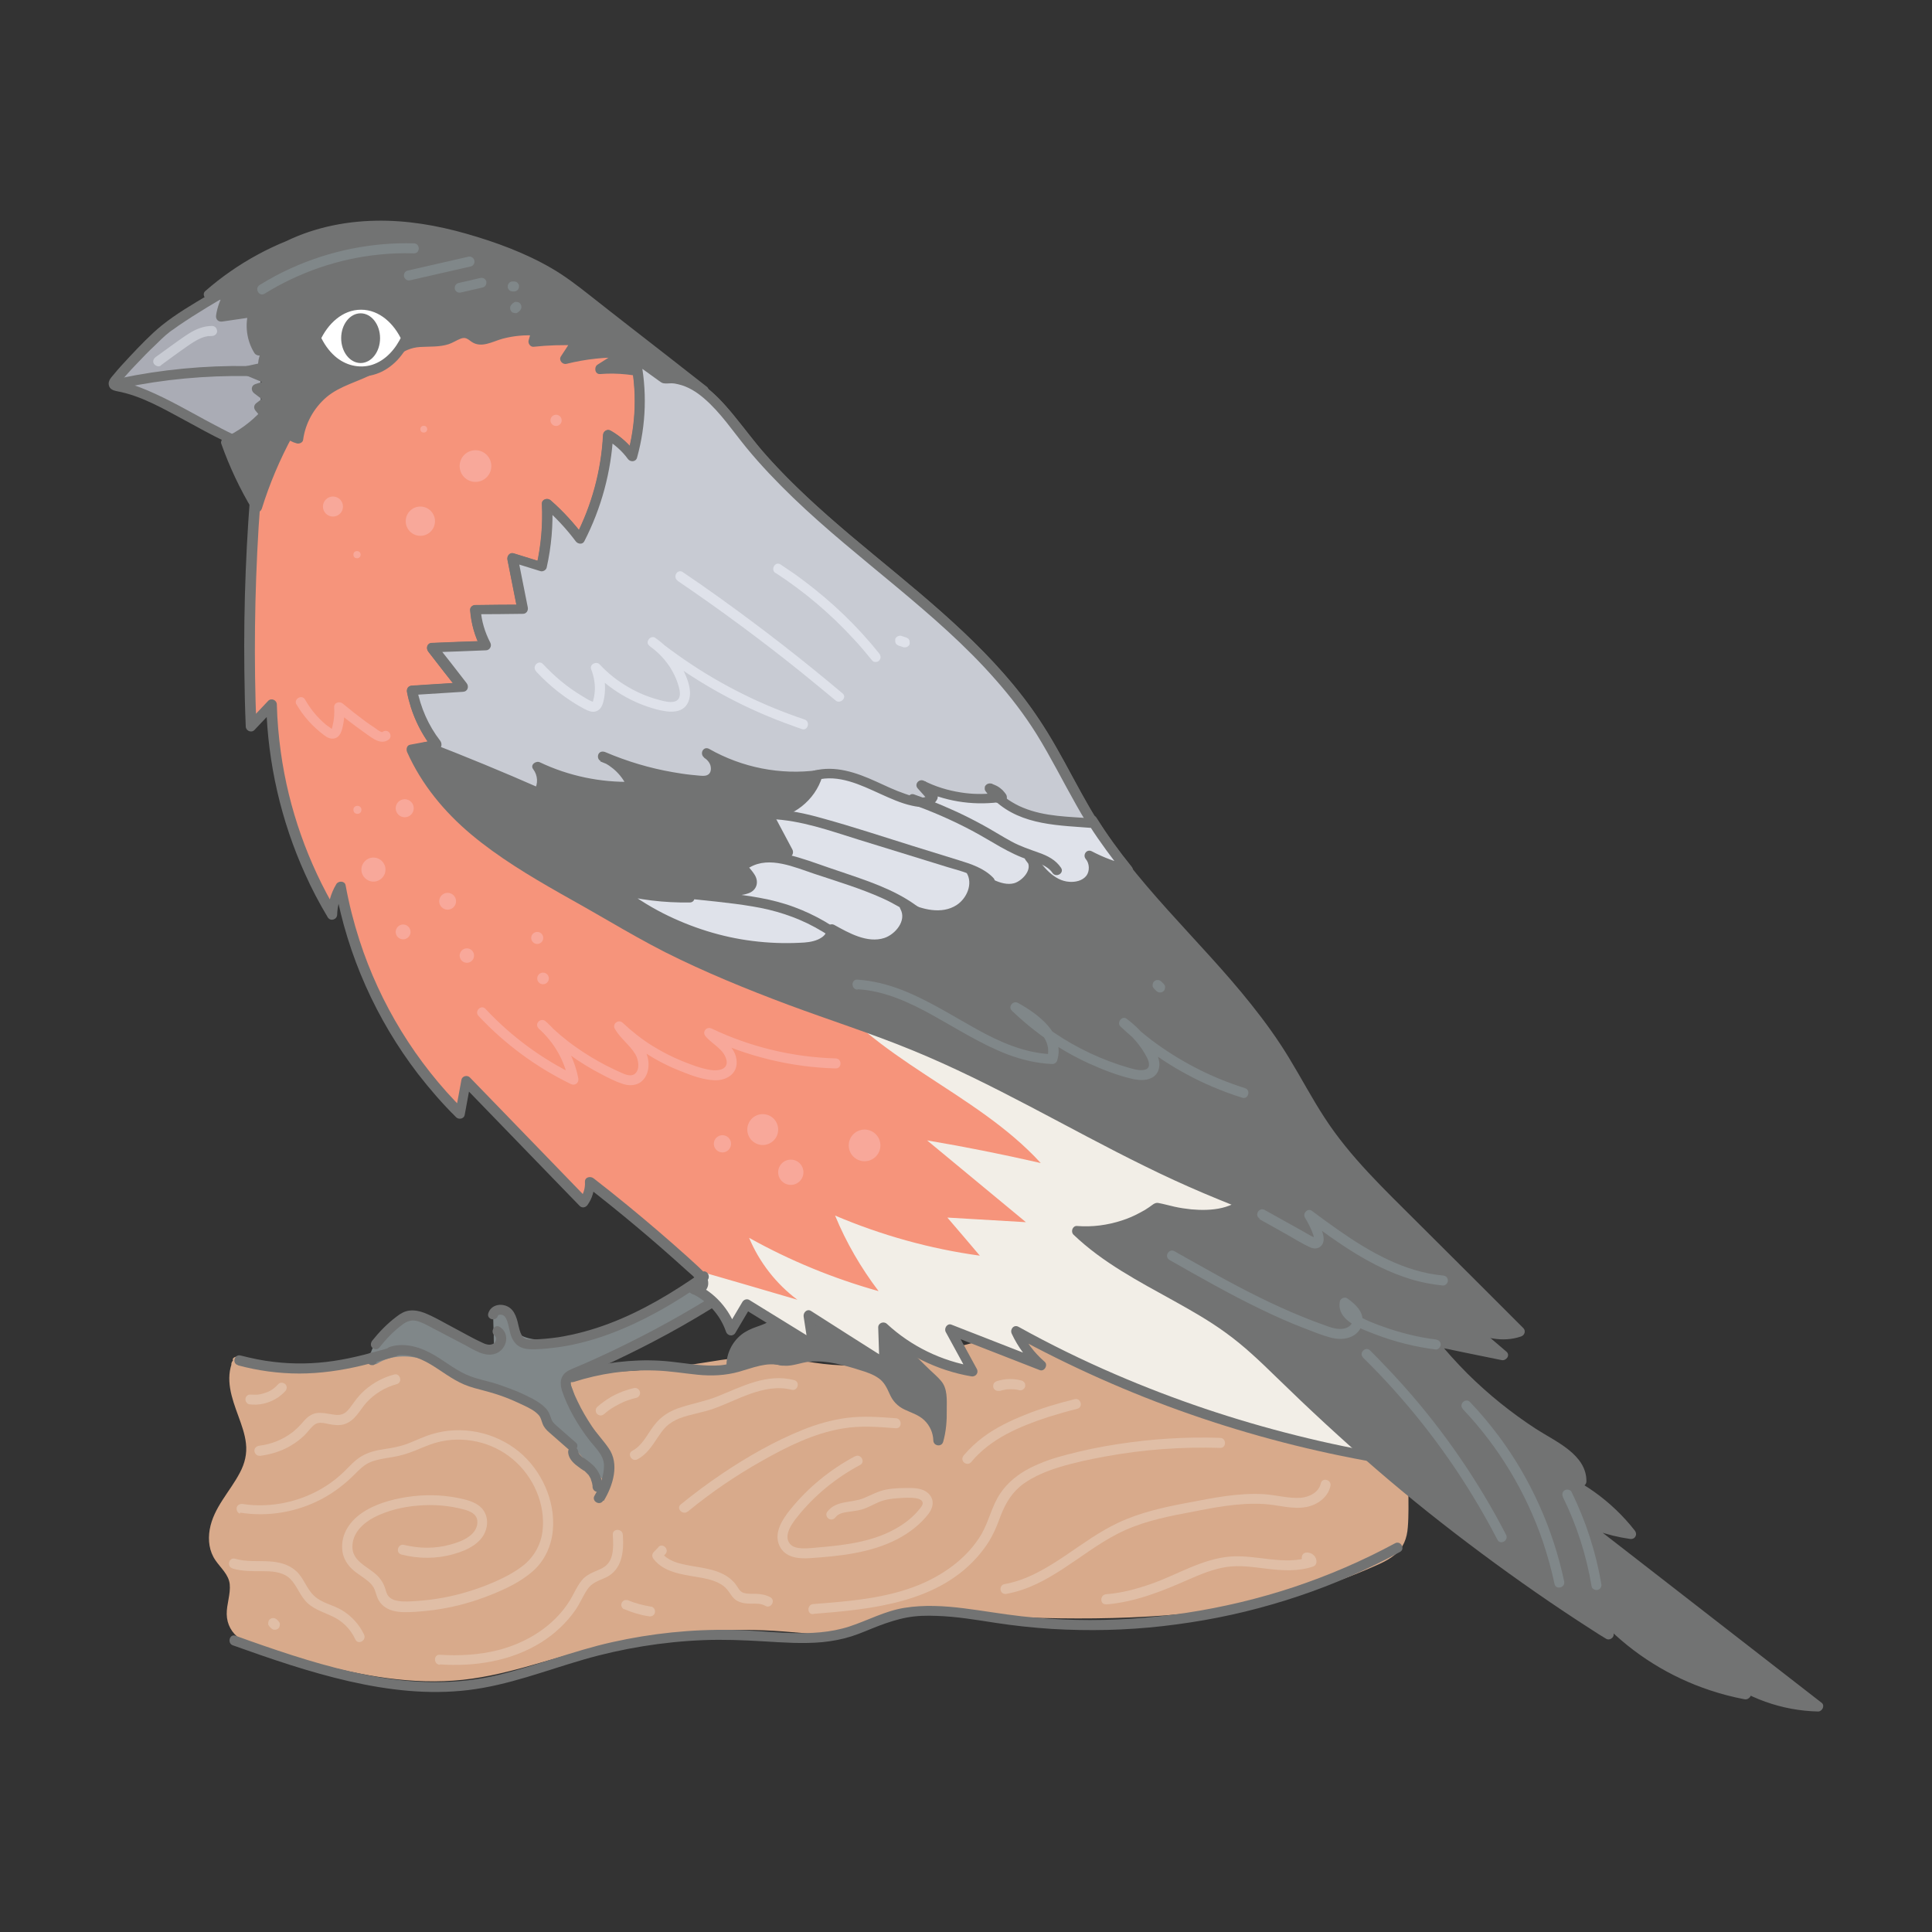 <svg viewBox="0 0 96.38 96.38" height="3.4cm" width="3.4cm" xmlns="http://www.w3.org/2000/svg" id="artwork">
  <rect x="0" y="0" width="96.38" height="96.38" fill="#333333" stroke="none"/>
  <g>
    <path fill="#d8aa8b" d="M11.84,68c-.64,1.43.84,2.98.69,4.53-.09.9-.71,1.65-1.21,2.41s-.89,1.74-.48,2.56c.23.46.68.79.83,1.28.22.73-.31,1.56,0,2.25.24.54.86.76,1.43.93,3.34.99,6.8,2,10.27,1.57,1.94-.24,3.8-.92,5.69-1.43,3.74-.99,7.68-1.28,11.52-.84.49.06,1,.12,1.48.01.56-.13,1.04-.48,1.57-.71,1.06-.46,2.25-.39,3.4-.32,7.34.44,15.01.63,21.68-2.45.42-.19.85-.42,1.08-.81.21-.35.23-.77.24-1.18.02-1.02.01-2.05-.04-3.07-.02-.38-.05-.77-.22-1.11-.19-.38-.54-.64-.88-.89-5.26-3.75-12.1-5.21-18.43-3.93-3.01.61-5.98,1.8-9.03,1.52-1.01-.09-2.01-.35-3.02-.4-1.4-.07-2.79.25-4.18.45-1.79.26-3.61.32-5.41.37-1.17.04-2.36.07-3.51-.18-.96-.22-1.87-.64-2.84-.82-3.54-.66-7.41,1.92-10.63.31"></path>
    <path fill="#d8aa8b" d="M11.62,67.87c-.4.93-.06,1.87.27,2.77.16.44.33.9.38,1.37.06.51-.06,1-.3,1.45-.5.96-1.32,1.75-1.51,2.85-.09.54-.02,1.08.29,1.53.26.38.66.71.71,1.19.05.5-.16,1-.15,1.5s.25.94.66,1.22.92.41,1.39.55c.6.18,1.21.35,1.81.52,2.42.67,4.93,1.2,7.45,1.02,2.49-.17,4.82-1.12,7.23-1.69s4.87-.85,7.35-.84c1.25,0,2.48.12,3.72.24.62.06,1.19.02,1.76-.24.51-.23.98-.54,1.52-.69,1.12-.31,2.31-.16,3.45-.09,1.16.07,2.33.12,3.49.16,2.32.08,4.64.07,6.96-.1,2.3-.18,4.58-.52,6.8-1.14,1.11-.31,2.2-.69,3.25-1.14.48-.21,1-.4,1.41-.73.45-.35.63-.84.67-1.39.05-.61.03-1.24.03-1.85s-.01-1.27-.07-1.9c-.05-.58-.23-1.08-.66-1.48-.39-.37-.87-.67-1.32-.96-1.8-1.17-3.76-2.09-5.81-2.74s-4.18-1.03-6.33-1.13-4.38.12-6.51.61c-2.35.54-4.69,1.36-7.13,1.38-.61,0-1.21-.05-1.81-.14s-1.22-.21-1.84-.27c-1.26-.12-2.51.08-3.74.28s-2.53.34-3.8.41-2.52.13-3.78.12c-.62,0-1.25-.03-1.86-.15s-1.16-.31-1.74-.5-1.13-.35-1.72-.43c-.49-.07-.99-.08-1.49-.05-2.04.12-3.99.85-6.03.93-.93.04-1.86-.08-2.7-.5-.29-.14-.54.29-.25.43,1.83.9,3.87.54,5.78.15.99-.2,1.98-.42,2.98-.5.5-.04,1-.04,1.5,0,.55.06,1.08.21,1.61.38.57.18,1.14.39,1.73.52s1.2.18,1.81.2c1.24.03,2.5-.04,3.74-.1,1.26-.06,2.52-.16,3.77-.36s2.43-.44,3.67-.4,2.41.39,3.64.44c1.19.05,2.38-.11,3.54-.35,2.27-.47,4.48-1.22,6.79-1.5,2.1-.25,4.23-.22,6.32.09,2.09.31,4.14.9,6.08,1.75.97.43,1.91.92,2.81,1.47.45.27.89.56,1.31.87s.81.65.92,1.2c.05.27.06.55.07.83.01.32.02.64.03.95.01.63.01,1.27,0,1.9-.01.52-.07,1.02-.51,1.36-.4.31-.93.5-1.39.7-2.08.88-4.28,1.46-6.5,1.82s-4.53.5-6.8.53c-2.3.02-4.59-.07-6.88-.21-1.13-.06-2.28-.19-3.4.06-.57.13-1.06.39-1.57.65-.24.12-.48.23-.74.29-.3.07-.61.06-.91.03-.61-.05-1.22-.13-1.84-.18s-1.21-.07-1.82-.08c-1.22-.02-2.44.04-3.66.17s-2.43.32-3.62.59-2.36.63-3.53.96c-1.16.34-2.35.65-3.55.77s-2.46.07-3.68-.09-2.45-.45-3.65-.77c-.61-.16-1.21-.34-1.82-.51-.49-.14-1.02-.25-1.47-.49-.18-.1-.36-.22-.48-.39-.12-.19-.15-.4-.14-.62.02-.5.2-.98.14-1.48s-.41-.87-.71-1.28-.4-.87-.28-1.37c.24-1.06,1.08-1.82,1.52-2.79.22-.47.33-.98.28-1.5-.05-.48-.19-.94-.35-1.39-.28-.77-.72-1.7-.37-2.52.05-.12.04-.27-.09-.34-.11-.06-.29-.03-.34.09h0Z"></path>
  </g>
  <g>
    <path fill="#808789" d="M34.87,64.3c-1.22.73-2.45,1.47-3.77,2.01-1.32.54-2.74.88-4.17.79-.57-.04-1.2-.19-1.49-.68-.19-.32-.24-.77-.58-.91.01.54.03,1.07.04,1.61,0,.09,0,.19-.07.26-.06.05-.14.06-.22.05-.51-.03-.96-.3-1.41-.54-.66-.35-1.36-.64-2.08-.85-.25-.07-.52-.14-.78-.08-.28.06-.51.26-.72.45-.44.39-.9.83-.96,1.41.94-.61,2.2-.43,3.23,0s1.98,1.08,3.06,1.39c.44.13.9.2,1.31.41.43.22.77.57,1.1.92.23.24.47.49.7.73.3.32.59.64.88.96.44.49.88.98,1.33,1.46-.17-.55-.43-1.08-.75-1.57-.29-.43-.65-.84-.84-1.32-.19-.46-.22-.98-.39-1.45-.06-.16-.13-.32-.1-.48.04-.23.26-.37.47-.48.78-.4,1.62-.68,2.39-1.09,1.1-.59,2.04-1.45,3.2-1.9.18-.07.38-.13.52-.27s.2-.38.08-.53"></path>
    <path fill="#808789" d="M34.74,64.08c-1.37.82-2.75,1.65-4.25,2.19-.74.27-1.51.47-2.29.55-.38.04-.77.05-1.15.03-.31-.02-.63-.05-.92-.17s-.47-.33-.59-.62-.24-.62-.56-.77c-.16-.07-.38.01-.38.22,0,.35.02.7.03,1.05,0,.16,0,.33.01.49,0,.03,0,.08,0,.11v.02s0,.03.04-.01c-.05-.02-.13,0-.19-.01-.29-.05-.56-.18-.82-.32-.28-.15-.56-.31-.85-.44-.57-.27-1.17-.51-1.79-.66-.31-.08-.62-.1-.92.02-.27.11-.48.3-.69.49-.47.43-.92.9-.99,1.56-.02.19.23.31.38.22.68-.43,1.5-.43,2.25-.24.84.21,1.59.65,2.36,1.04.4.2.8.39,1.22.53s.85.21,1.27.36.73.41,1.03.71c.33.33.64.66.96,1,.75.8,1.47,1.62,2.21,2.42.17.18.49,0,.42-.24-.14-.45-.33-.88-.57-1.29s-.53-.75-.77-1.13-.37-.81-.47-1.27c-.04-.2-.09-.4-.15-.59-.06-.17-.2-.38-.05-.54.13-.13.32-.21.49-.29.23-.11.46-.21.69-.31.45-.19.9-.37,1.33-.59.78-.4,1.48-.94,2.23-1.4.42-.26.85-.45,1.31-.64.22-.09.43-.22.54-.44.1-.2.11-.46-.02-.65-.18-.26-.62-.01-.43.25.2.29-.6.5-.75.57-.4.18-.77.4-1.14.63-.75.49-1.48,1.02-2.29,1.4-.42.2-.86.37-1.29.56-.38.16-.86.33-1.11.68-.28.39,0,.83.11,1.24.11.45.18.91.39,1.33s.55.81.82,1.22c.29.44.51.91.67,1.41l.42-.24c-.68-.75-1.36-1.51-2.05-2.25-.33-.36-.67-.71-1.01-1.06-.31-.32-.65-.63-1.05-.83s-.88-.28-1.32-.41-.87-.32-1.29-.53c-.8-.4-1.59-.87-2.46-1.1s-1.92-.26-2.74.26l.38.22c.06-.53.53-.93.9-1.25.2-.17.41-.37.69-.38.31-.02.64.11.93.21.6.2,1.18.45,1.73.75.27.15.53.29.82.4.25.09.6.19.86.09.38-.14.28-.64.28-.96-.01-.39-.02-.78-.03-1.17l-.38.22c.25.11.31.44.41.66.13.29.35.53.64.68.62.33,1.39.33,2.08.29,1.66-.1,3.23-.69,4.7-1.44.83-.43,1.64-.91,2.44-1.39.28-.17.02-.6-.25-.43h0Z"></path>
  </g>
  <path fill="#f6947b" d="M12.83,23.55c-.38,4.22-.49,8.46-.32,12.69.34-.36.68-.72,1.02-1.08.09,3.67,1.15,7.32,3.03,10.48,0-.49.15-.98.4-1.4.77,4.27,2.88,8.28,5.96,11.33l.3-1.63,5.87,6.05c.22-.29.32-.66.3-1.02,1.81,1.41,3.57,2.89,5.27,4.45.19.17.39.38.38.64s-.41.44-.53.22c.9.39,1.62,1.18,1.93,2.11.26-.43.51-.87.77-1.3,1.1.68,2.21,1.36,3.31,2.04l-.23-1.49c1.26.8,2.53,1.6,3.79,2.41l-.06-1.81c1.23,1.15,2.81,1.92,4.47,2.19l-1.14-2.09c1.52.59,3.04,1.19,4.56,1.78-.54-.47-.98-1.05-1.27-1.7,7.2,3.95,15.25,6.35,23.44,6.99-1.83-4.49-3.67-9.01-6.19-13.15-2.52-4.15-5.78-7.94-9.92-10.45-1.76-1.07-3.7-1.92-5.12-3.41-2.35-2.46-2.87-6.21-5-8.86-1.12-1.39-2.63-2.41-3.99-3.57-4.58-3.92-7.41-9.43-10.42-14.65-.4-.7-.82-1.4-1.37-1.98-1.64-1.72-4.2-2.14-6.58-2.29-2.85-.19-6.14.05-7.87,2.32"></path>
  <g>
    <path fill="#f2eee7" d="M34.54,64.28c.04.05.09.08.15.08-.05-.02-.09-.06-.15-.08h0Z"></path>
    <path fill="#f2eee7" d="M67.9,60.24c-.2-.33-.42-.66-.63-.99-.46-.15-.91-.29-1.36-.46-3.17-1.24-5.97-3.24-9-4.78-5.04-2.58-10.62-3.87-16.14-5.13,2.74,3.98,7.89,5.57,11.15,9.14-1.88-.43-3.77-.81-5.67-1.13,1.64,1.36,3.29,2.72,4.93,4.08-1.31-.08-2.62-.15-3.92-.23.54.63,1.08,1.26,1.62,1.9-2.48-.34-4.92-1.02-7.22-2,.55,1.34,1.29,2.61,2.17,3.77-2.25-.63-4.42-1.52-6.46-2.66.51,1.22,1.35,2.3,2.41,3.09-1.74-.51-3.48-1.02-5.22-1.52.04.04.08.07.12.11.19.17.39.38.38.64,0,.18-.2.32-.36.31.82.41,1.48,1.14,1.77,2.01.26-.43.51-.87.77-1.3,1.1.68,2.21,1.36,3.31,2.04-.08-.5-.16-.99-.23-1.49,1.26.8,2.53,1.6,3.79,2.41-.02-.6-.04-1.21-.06-1.81,1.23,1.15,2.81,1.92,4.47,2.19-.38-.69-.76-1.39-1.14-2.09,1.52.59,3.04,1.19,4.56,1.78-.54-.47-.98-1.05-1.27-1.7,7.2,3.95,15.25,6.35,23.44,6.99-1.83-4.49-3.67-9.01-6.19-13.15Z"></path>
  </g>
  <path fill="#727373" d="M12.58,23.55c-.3,3.29-.43,6.6-.39,9.9.01.93.03,1.86.07,2.79,0,.21.27.34.43.18.34-.36.68-.72,1.02-1.08l-.43-.18c.08,2.91.74,5.79,1.94,8.44.33.74.71,1.46,1.13,2.16.13.22.46.12.47-.13.01-.45.14-.88.37-1.27l-.46-.06c.61,3.36,2.04,6.56,4.12,9.27.59.76,1.22,1.49,1.91,2.17.12.12.38.08.42-.11l.3-1.63-.42.11c1.52,1.57,3.04,3.14,4.56,4.71l1.3,1.34c.12.12.3.08.39-.05.24-.33.35-.74.34-1.14l-.43.18c1.74,1.35,3.42,2.76,5.05,4.24.17.16.42.33.51.55.02.06.03.11,0,.15-.01.01-.05.03-.06.03-.04.03-.01-.03.02.02l-.34.34c.85.37,1.52,1.08,1.82,1.96.07.2.34.25.46.06.26-.43.51-.87.77-1.3l-.34.09c1.1.68,2.21,1.36,3.31,2.04.2.13.4-.08.37-.28l-.23-1.49-.37.28c1.26.8,2.53,1.6,3.79,2.41.16.1.38-.03.38-.22l-.06-1.81-.43.18c1.27,1.17,2.88,1.97,4.58,2.26.21.04.39-.16.28-.37-.38-.7-.76-1.39-1.14-2.09l-.28.37c1.52.59,3.04,1.19,4.56,1.78.23.09.43-.26.24-.42-.53-.46-.94-1.01-1.23-1.65l-.34.34c2.83,1.55,5.79,2.87,8.83,3.93s6.17,1.87,9.35,2.42c1.78.31,3.58.53,5.38.67.15.01.3-.17.24-.32-1.22-3-2.44-6-3.87-8.91-1.34-2.74-2.88-5.39-4.73-7.81-1.74-2.27-3.75-4.34-6.08-6.02-1.17-.85-2.44-1.53-3.69-2.25-1.23-.71-2.43-1.5-3.34-2.61-1.7-2.07-2.33-4.76-3.66-7.04-.34-.59-.74-1.15-1.19-1.66-.49-.56-1.05-1.07-1.62-1.55-1.14-.95-2.32-1.84-3.37-2.88-2.06-2.03-3.74-4.39-5.27-6.84-.77-1.24-1.5-2.5-2.23-3.76-.36-.62-.71-1.25-1.07-1.87-.38-.66-.74-1.33-1.16-1.97-.4-.6-.86-1.15-1.43-1.59-.53-.41-1.12-.73-1.75-.97-1.25-.49-2.61-.69-3.94-.79-1.26-.1-2.53-.13-3.79.03s-2.43.49-3.45,1.18c-.49.33-.92.74-1.28,1.21-.08.11-.02.28.09.34.13.08.26.02.34-.09,1.51-1.97,4.25-2.29,6.55-2.25,1.29.02,2.59.13,3.85.41,1.26.28,2.5.76,3.45,1.66.55.52.96,1.15,1.34,1.79s.73,1.26,1.09,1.89c.71,1.25,1.43,2.5,2.17,3.74,1.47,2.46,3.05,4.86,4.96,7,.96,1.07,2,2.06,3.12,2.96s2.35,1.82,3.29,2.98c1.67,2.05,2.32,4.71,3.62,6.98.33.57.71,1.12,1.14,1.62.46.53.99,1,1.56,1.41,1.16.85,2.45,1.49,3.69,2.22,2.43,1.44,4.57,3.33,6.41,5.47,1.91,2.21,3.51,4.68,4.9,7.25,1.52,2.81,2.79,5.75,4,8.7.3.72.59,1.44.89,2.17l.24-.32c-3.18-.25-6.34-.76-9.44-1.54-3.09-.77-6.12-1.79-9.04-3.05-1.65-.71-3.26-1.5-4.83-2.37-.23-.13-.44.12-.34.34.31.67.76,1.27,1.31,1.75l.24-.42c-1.52-.59-3.04-1.19-4.56-1.78-.21-.08-.38.19-.28.37.38.7.76,1.39,1.14,2.09l.28-.37c-1.63-.27-3.15-1.01-4.36-2.13-.15-.14-.43-.05-.43.18l.06,1.81.38-.22c-1.26-.8-2.53-1.6-3.79-2.41-.2-.13-.4.08-.37.28l.23,1.49.37-.28-3.31-2.04c-.12-.07-.27-.02-.34.09-.26.43-.51.87-.77,1.3l.46.06c-.34-.99-1.08-1.83-2.05-2.26-.21-.09-.49.11-.34.34.28.45.96.15.99-.32.02-.29-.15-.54-.35-.73-.22-.22-.46-.42-.68-.63-.97-.87-1.95-1.71-2.96-2.54-.57-.47-1.15-.93-1.73-1.38-.16-.12-.44-.06-.43.18.02.33-.08.62-.27.89l.39-.05c-1.52-1.57-3.04-3.14-4.56-4.71l-1.3-1.34c-.12-.13-.38-.08-.42.11l-.3,1.63.42-.11c-2.38-2.36-4.18-5.29-5.21-8.48-.29-.9-.52-1.81-.69-2.74-.04-.22-.35-.23-.46-.06-.28.46-.42.99-.44,1.52l.47-.13c-1.45-2.44-2.41-5.15-2.8-7.96-.11-.79-.18-1.59-.2-2.39,0-.21-.27-.34-.43-.18-.34.36-.68.72-1.02,1.08l.43.18c-.13-3.3-.09-6.61.11-9.91.06-.93.13-1.85.21-2.78.01-.13-.12-.25-.25-.25-.15,0-.24.11-.25.25h0Z"></path>
  <path fill="#aaacb5" d="M12.91,13.59c-.88.42-4.08,2.29-4.8,2.94-.84.76-1.63,1.58-2.37,2.45-.05.06-.11.15-.06.22.03.05.09.06.14.07,2.13.35,5.13,2.71,7.23,3.2"></path>
  <path fill="#727373" d="M12.79,13.37c-.81.39-1.59.86-2.36,1.32-.81.48-1.65.97-2.38,1.56-.56.46-1.08,1.01-1.58,1.54-.28.3-.56.6-.82.92-.12.14-.27.3-.22.51s.23.26.42.3c1.19.22,2.3.87,3.36,1.44.65.35,1.3.72,1.97,1.04.58.28,1.18.55,1.82.7.31.07.45-.41.13-.48-.98-.23-1.89-.74-2.78-1.21-.98-.53-1.95-1.09-2.98-1.53-.26-.11-.52-.21-.79-.3-.13-.04-.26-.08-.39-.11-.07-.02-.31-.04-.33-.06l.06.11v.02s.05-.06.08-.09c.04-.04.08-.09.12-.13.06-.07.13-.15.19-.22.16-.18.31-.35.48-.52.31-.33.62-.65.95-.96.23-.22.45-.45.7-.64,0,0,.06-.05.02-.02.02-.01.04-.03.06-.04.03-.03.07-.05.1-.07.09-.07.19-.13.28-.2.94-.64,1.92-1.22,2.9-1.78.41-.23.82-.47,1.25-.67.29-.14.04-.57-.25-.43h0Z"></path>
  <g>
    <path fill="#727373" d="M15.87,11.75c-2.01.56-3.88,1.57-5.45,2.95h.99c-.2.33-.33.71-.39,1.09l1.64-.24c-.2.64-.11,1.36.24,1.92.21-.17.47-.28.73-.32-.35.28-.55.74-.52,1.18l-.74.16c.47.2.94.39,1.41.59l-.98.31.66.5-.54.41.29.35c-.54.6-1.2,1.08-1.94,1.41.4,1.13.92,2.22,1.53,3.24.4-1.28.92-2.52,1.56-3.7.14.13.31.22.49.26.13-1.01.73-1.95,1.58-2.5.76-.49,1.69-.67,2.42-1.19.49-.34.9-.83,1.46-1.03.66-.23,1.42,0,2.06-.28.31-.13.62-.37.93-.26.16.06.27.2.43.27.25.11.53,0,.78-.1.7-.26,1.46-.37,2.21-.31-.05.19-.11.37-.16.56.73-.08,1.47-.11,2.2-.07l-.61.93c.99-.25,2.02-.36,3.04-.32l-1.29.82c1.76-.16,3.5.46,5.16,1.07-1.95-1.52-3.91-3.05-5.86-4.57-.48-.37-.96-.75-1.47-1.08-.82-.52-1.71-.92-2.62-1.27-1.77-.68-3.62-1.19-5.52-1.29-1.89-.1-3.83.22-5.51,1.11"></path>
    <path fill="#727373" d="M15.8,11.51c-2.05.57-3.96,1.61-5.56,3.01-.17.15-.03.43.18.43h.99c-.07-.13-.14-.26-.22-.38-.2.36-.35.75-.41,1.16-.03.2.11.34.31.31.55-.08,1.1-.16,1.64-.24l-.31-.31c-.22.71-.12,1.49.27,2.12.06.1.23.17.34.09.2-.16.42-.25.67-.3l-.24-.42c-.39.33-.61.84-.59,1.36l.18-.24-.74.16c-.11.02-.18.14-.18.24,0,.12.08.2.18.24l1.41.59v-.48c-.33.1-.65.21-.98.31-.22.07-.23.33-.06.46l.66.5v-.43l-.54.41c-.14.1-.16.26-.05.39l.29.35v-.35c-.53.58-1.17,1.04-1.89,1.37-.09.04-.15.19-.11.28.41,1.15.93,2.26,1.56,3.3.11.19.39.14.46-.06.39-1.26.91-2.48,1.54-3.64l-.39.05c.17.16.37.27.6.33.12.03.29-.04.31-.17.11-.83.53-1.59,1.17-2.14.69-.58,1.61-.77,2.39-1.2.4-.22.73-.53,1.08-.81s.73-.46,1.19-.49.97.01,1.43-.14c.21-.07.4-.2.61-.28.23-.08.33.01.52.15.49.35,1.05,0,1.55-.14.56-.15,1.13-.2,1.71-.16l-.24-.32c-.05.19-.11.37-.16.56-.04.14.08.33.24.32.73-.08,1.47-.1,2.2-.07l-.22-.38-.61.93c-.12.19.08.42.28.37.97-.24,1.97-.35,2.97-.31l-.13-.47-1.29.82c-.19.12-.14.49.13.47,1.77-.15,3.46.46,5.09,1.06.23.08.44-.26.24-.42-1.3-1.02-2.61-2.04-3.91-3.05-.65-.51-1.3-1.01-1.94-1.52-.61-.48-1.22-.95-1.89-1.34-1.32-.77-2.79-1.31-4.26-1.73-1.47-.42-2.99-.68-4.52-.65-1.65.03-3.29.39-4.75,1.16-.28.15-.03.58.25.43,2.61-1.38,5.7-1.3,8.49-.56,1.43.38,2.86.89,4.16,1.59.66.35,1.27.78,1.86,1.24.63.48,1.25.97,1.88,1.46,1.43,1.11,2.86,2.23,4.28,3.34l.24-.42c-1.67-.61-3.42-1.23-5.22-1.08l.13.47c.43-.27.86-.55,1.29-.82.21-.13.12-.46-.13-.47-1.05-.04-2.09.07-3.11.33l.28.37.61-.93c.11-.17-.04-.37-.22-.38-.74-.04-1.47-.02-2.2.07l.24.32c.05-.19.11-.37.16-.56.05-.17-.08-.31-.24-.32-.53-.04-1.07,0-1.59.12-.25.06-.5.13-.74.22-.22.08-.45.18-.66.04-.19-.13-.35-.26-.6-.27s-.46.1-.66.21-.43.19-.67.21-.49.02-.73.03c-.5.02-.96.12-1.37.4-.38.26-.7.6-1.09.85-.79.51-1.75.69-2.51,1.25-.81.6-1.37,1.52-1.5,2.51l.31-.17c-.15-.04-.27-.1-.38-.2s-.31-.1-.39.05c-.65,1.2-1.18,2.46-1.59,3.76l.46-.06c-.6-1.01-1.11-2.08-1.5-3.18l-.11.28c.75-.34,1.43-.84,1.99-1.45.1-.11.09-.24,0-.35l-.29-.35-.05.39.54-.41c.16-.12.16-.31,0-.43l-.66-.5-.06.46.98-.31c.25-.08.22-.39,0-.48l-1.41-.59v.48l.74-.16c.1-.02.19-.14.18-.24-.02-.4.14-.75.44-1.01.21-.18-.02-.46-.24-.42-.29.05-.56.17-.79.35l.34.09c-.32-.52-.4-1.15-.22-1.73.06-.2-.13-.33-.31-.31-.55.08-1.1.16-1.64.24l.31.31c.06-.37.18-.71.36-1.04.09-.16-.02-.38-.22-.38h-.99c.06.15.12.29.18.43,1.54-1.35,3.37-2.33,5.34-2.88.31-.09.18-.57-.13-.48h0Z"></path>
  </g>
  <path fill="#727373" d="M6.12,19.35c2.05-.43,4.14-.62,6.23-.59.32,0,.32-.49,0-.5-2.13-.03-4.27.17-6.36.61-.31.07-.18.55.13.48h0Z"></path>
  <g>
    <path fill="#fff" d="M17.99,15.2c-.97,0-1.8.68-2.26,1.67.45.99,1.29,1.67,2.26,1.67s1.8-.68,2.26-1.67c-.45-.99-1.29-1.67-2.26-1.67Z"></path>
    <path fill="#727373" d="M17.99,14.95c-.88,0-1.64.51-2.14,1.21-.13.18-.24.38-.33.58-.07.15,0,.28.08.41.05.1.11.2.17.3.24.37.55.7.92.94.71.47,1.61.52,2.38.14.37-.19.7-.47.95-.8.14-.18.27-.37.38-.58.07-.13.14-.26.08-.41-.05-.11-.1-.21-.16-.31-.48-.84-1.32-1.48-2.31-1.48-.32,0-.32.5,0,.5.93,0,1.66.71,2.04,1.54v-.25c-.3.65-.8,1.24-1.49,1.46-.65.2-1.34.02-1.85-.43-.32-.28-.56-.64-.74-1.03v.25c.38-.83,1.11-1.54,2.04-1.54.32,0,.32-.5,0-.5Z"></path>
    <ellipse fill="#727373" ry="1.24" rx=".97" cy="16.87" cx="17.99"></ellipse>
  </g>
  <path fill="#808789" d="M13.2,14.65c1.73-1.07,3.7-1.75,5.72-1.95.57-.06,1.15-.08,1.73-.06.32,0,.32-.49,0-.5-2.1-.06-4.21.37-6.13,1.24-.54.24-1.07.53-1.57.84-.27.17-.02.6.25.43h0Z"></path>
  <path fill="#808789" d="M20.47,13.98c1.01-.23,2.01-.46,3.02-.69.13-.03.21-.18.17-.31-.04-.13-.17-.21-.31-.17-1.01.23-2.01.46-3.02.69-.13.03-.21.18-.17.31.04.13.17.21.31.17h0Z"></path>
  <path fill="#808789" d="M23,14.59c.36-.08.72-.17,1.08-.25.06-.01.12-.06.15-.11s.04-.13.03-.19c-.04-.13-.17-.21-.31-.17-.36.08-.72.17-1.08.25-.06.01-.12.06-.15.11s-.04.13-.03.19c.04.13.17.21.31.17h0Z"></path>
  <path fill="#808789" d="M25.58,14.54h.06s.07,0,.1-.02c.03-.01.06-.03.08-.05.02-.02.04-.05.05-.08.02-.03.02-.06.02-.1v-.07s-.04-.08-.07-.11l-.05-.04s-.08-.03-.13-.03h-.06s-.07,0-.1.02c-.03.01-.06.03-.08.05-.02.02-.04.05-.05.08-.02.03-.02.06-.02.1v.07s.04.08.07.11l.05.04s.08.03.13.03h0Z"></path>
  <path fill="#808789" d="M25.88,15.55l.06-.06s.04-.05.05-.08c.02-.03.02-.06.02-.1,0-.03,0-.07-.02-.1-.01-.03-.03-.06-.05-.08l-.05-.04s-.08-.03-.13-.03h-.07s-.08.04-.11.07l-.06.06s-.04.05-.05.08c-.02.03-.02.06-.02.1,0,.03,0,.07.02.1.01.03.03.06.05.08l.05.04s.08.03.13.03h.07s.08-.04.11-.07h0Z"></path>
  <g>
    <path fill="#727373" d="M31.69,17.84c.35,1.62.3,3.33-.15,4.93-.32-.44-.73-.81-1.2-1.08-.09,1.81-.57,3.59-1.4,5.2-.48-.65-1.03-1.24-1.64-1.77.05,1.06-.04,2.12-.27,3.16l-1.45-.45.51,2.57c-.79,0-1.58.01-2.36.02.04.63.22,1.24.51,1.79l-2.68.1c.51.66,1.02,1.32,1.54,1.97-.85.05-1.7.11-2.54.16.18.99.61,1.93,1.22,2.71-.41.08-.82.15-1.24.23,1.89,4.29,6.31,6.16,10.34,8.56s8.5,3.95,12.92,5.51c6.04,2.13,11.26,5.79,17.2,8.18,3.62,1.45,7.25,3,10.42,5.26,1.32.94,2.88,2.07,4.41,1.54-2.04-2.04-4.08-4.08-6.12-6.12-1.22-1.22-2.45-2.45-3.45-3.86-.9-1.27-1.59-2.67-2.43-3.98-2.68-4.18-6.75-7.32-9.37-11.54-.94-1.51-1.67-3.13-2.63-4.63-3.76-5.86-10.54-9.13-14.79-14.65-1.01-1.32-2.22-2.92-3.87-2.76"></path>
    <path fill="#727373" d="M31.44,17.91c.34,1.58.29,3.24-.15,4.8l.46-.06c-.35-.48-.78-.88-1.29-1.17-.17-.1-.37.03-.38.22-.09,1.76-.56,3.5-1.37,5.07h.43c-.5-.66-1.05-1.27-1.68-1.82-.15-.13-.44-.05-.43.18.05,1.04-.04,2.07-.27,3.09l.31-.17c-.48-.15-.97-.3-1.45-.45-.19-.06-.34.13-.31.31l.51,2.57.24-.32c-.79,0-1.58.01-2.36.02-.13,0-.26.11-.25.25.05.67.23,1.32.55,1.92l.22-.38c-.89.03-1.79.06-2.68.1-.23,0-.31.26-.18.43.51.66,1.02,1.32,1.54,1.97l.18-.43c-.85.05-1.7.11-2.54.16-.17.01-.27.15-.24.32.2,1.03.64,2,1.29,2.82l.11-.42c-.41.08-.82.15-1.24.23-.17.03-.21.23-.15.37.72,1.61,1.85,2.98,3.2,4.11s2.91,2.07,4.46,2.95c.8.45,1.6.9,2.39,1.36.93.54,1.86,1.07,2.82,1.56,1.99,1,4.05,1.84,6.13,2.62,2.07.77,4.18,1.44,6.22,2.28,2,.82,3.93,1.79,5.84,2.79s3.81,2.04,5.75,2.99c.97.48,1.95.93,2.94,1.35s2.04.83,3.06,1.25c2.01.85,4,1.77,5.89,2.87.93.55,1.81,1.15,2.7,1.77.83.58,1.73,1.18,2.75,1.35.48.08.96.06,1.42-.1.18-.06.25-.28.11-.42-1.76-1.76-3.52-3.52-5.29-5.28-1.64-1.64-3.35-3.25-4.62-5.21-.64-.98-1.18-2.01-1.79-3.01-.56-.92-1.19-1.79-1.86-2.63-1.31-1.65-2.78-3.17-4.18-4.73s-2.78-3.21-3.86-5.05c-.59-1.01-1.12-2.06-1.7-3.07-.51-.9-1.08-1.77-1.72-2.59-1.18-1.52-2.57-2.88-4.01-4.16s-2.97-2.5-4.46-3.75c-1.48-1.25-2.93-2.55-4.23-4-.63-.71-1.19-1.48-1.8-2.21s-1.24-1.38-2.09-1.73c-.39-.16-.81-.23-1.24-.19-.32.03-.32.53,0,.5.88-.08,1.62.38,2.23.97.67.65,1.2,1.42,1.79,2.14,1.22,1.5,2.62,2.84,4.07,4.11,1.46,1.27,2.97,2.48,4.45,3.73,1.46,1.25,2.89,2.55,4.15,4.01.62.72,1.2,1.47,1.72,2.27.63.97,1.16,2,1.71,3.01s1.09,1.93,1.73,2.84c.61.85,1.27,1.67,1.95,2.47,1.37,1.6,2.85,3.11,4.22,4.71.68.79,1.33,1.6,1.93,2.46.65.92,1.2,1.9,1.77,2.88s1.2,1.97,1.93,2.86,1.54,1.72,2.35,2.54c1.73,1.74,3.48,3.47,5.21,5.21.43.43.85.85,1.28,1.28l.11-.42c-.96.32-1.92-.05-2.76-.53-.91-.53-1.73-1.19-2.61-1.76-1.82-1.17-3.77-2.14-5.75-3.02s-4.01-1.62-5.98-2.54-3.84-1.91-5.73-2.92-3.79-2-5.74-2.87c-.99-.44-1.99-.86-3.01-1.23s-2.07-.73-3.1-1.1c-2.07-.75-4.13-1.53-6.13-2.44-1-.46-1.99-.95-2.96-1.48-.85-.47-1.68-.98-2.52-1.45-1.55-.88-3.12-1.74-4.58-2.78s-2.65-2.18-3.54-3.65c-.23-.37-.43-.76-.6-1.16l-.15.37c.41-.08.82-.15,1.24-.23.21-.04.21-.29.11-.42-.59-.76-.98-1.66-1.16-2.6l-.24.32c.85-.05,1.7-.11,2.54-.16.23-.01.31-.26.18-.43-.51-.66-1.02-1.32-1.54-1.97l-.18.43c.89-.03,1.79-.06,2.68-.1.19,0,.31-.21.22-.38-.27-.52-.44-1.08-.48-1.67l-.25.25c.79,0,1.58-.01,2.36-.02.17,0,.27-.16.24-.32l-.51-2.57-.31.31c.48.15.97.3,1.45.45.12.04.28-.05.31-.17.24-1.06.33-2.14.28-3.22l-.43.18c.59.52,1.13,1.09,1.6,1.72.1.14.34.18.43,0,.85-1.65,1.34-3.47,1.44-5.32l-.38.22c.43.25.82.59,1.11.99.12.17.4.16.46-.06.46-1.65.51-3.39.15-5.06-.07-.31-.55-.18-.48.13h0Z"></path>
  </g>
  <path fill="#c8cbd3" d="M54.44,40.93c-.94-1.51-1.67-3.13-2.63-4.63-3.76-5.86-10.54-9.13-14.79-14.65-1.01-1.32-2.22-2.92-3.87-2.76l-1.46-1.04c.35,1.62.3,3.33-.15,4.93-.32-.44-.73-.81-1.2-1.08-.09,1.81-.57,3.59-1.4,5.2-.48-.65-1.03-1.24-1.64-1.77.05,1.06-.04,2.12-.27,3.16-.48-.15-.97-.3-1.45-.45.17.86.34,1.71.51,2.57-.79,0-1.58.01-2.36.02.04.63.22,1.24.51,1.79-.89.03-1.79.06-2.68.1.51.66,1.02,1.32,1.54,1.97-.85.05-1.7.11-2.54.16.18.99.61,1.93,1.22,2.71-.18.03-.37.07-.55.1,1.89.73,3.77,1.5,5.63,2.32.26-.39.23-.94-.05-1.31,1.47.7,3.11,1.05,4.74,1-.27-.67-.81-1.23-1.48-1.52,1.52.65,3.14,1.06,4.79,1.2.19.02.4.03.57-.07.32-.18.35-.66.16-.97-.08-.13-.2-.24-.33-.33,1.66.96,3.64,1.36,5.55,1.09-.31,1.08-1.35,1.9-2.47,1.96.33.63.67,1.25,1,1.88-.8.12-1.61.25-2.41.37.04.52.89.95.54,1.34-.09.1-.22.13-.35.15-.99.17-2.01.13-2.98-.13.01.21.13.41.31.53-1.25.03-2.5-.12-3.71-.45,2.63,2.11,6.07,3.19,9.44,2.95.6-.04,1.36-.31,1.34-.91.76.42,1.59.86,2.45.74.86-.12,1.63-1.11,1.19-1.86.77.38,1.69.6,2.47.26s1.29-1.38.82-2.1c.59.48,1.26.99,2.02.94s1.44-1.01.94-1.58c.36.49.75,1,1.29,1.29.54.29,1.29.29,1.69-.17.29-.33.25-.88-.02-1.19.6.32,1.24.56,1.91.71-.64-.8-1.25-1.62-1.79-2.49Z"></path>
  <path fill="#727373" d="M54.65,40.8c-.64-1.03-1.18-2.11-1.77-3.17-.54-.97-1.12-1.9-1.79-2.78-1.22-1.6-2.65-3.01-4.15-4.34-1.51-1.33-3.09-2.59-4.62-3.89-1.53-1.3-3.02-2.65-4.33-4.17-.64-.75-1.2-1.56-1.87-2.29-.61-.67-1.36-1.32-2.28-1.48-.23-.04-.46-.05-.69-.03l.13.03c-.49-.35-.97-.69-1.46-1.04-.19-.14-.41.09-.37.28.34,1.58.29,3.24-.15,4.8l.46-.06c-.35-.48-.78-.88-1.29-1.17-.17-.1-.37.03-.38.22-.09,1.76-.56,3.5-1.37,5.07h.43c-.5-.66-1.05-1.27-1.68-1.82-.15-.13-.44-.05-.43.18.05,1.04-.04,2.07-.27,3.09l.31-.17c-.48-.15-.97-.3-1.45-.45-.19-.06-.34.13-.31.31.17.86.34,1.71.51,2.57l.24-.32c-.79,0-1.58.01-2.36.02-.13,0-.26.11-.25.25.05.67.23,1.32.55,1.92l.22-.38c-.89.03-1.79.06-2.68.1-.23,0-.31.26-.18.43.51.66,1.02,1.32,1.54,1.97l.18-.43c-.85.05-1.7.11-2.54.16-.17.01-.27.15-.24.32.2,1.03.64,2,1.29,2.82l.11-.42c-.18.03-.37.07-.55.1-.11.02-.18.14-.18.24,0,.12.08.2.18.24,1.87.72,3.73,1.48,5.57,2.3.13.06.26.04.34-.09.29-.47.28-1.11-.05-1.56l-.34.34c1.52.72,3.18,1.08,4.86,1.04.15,0,.31-.16.24-.32-.3-.74-.86-1.35-1.59-1.67l-.25.43c1.01.43,2.06.77,3.15.98.54.11,1.08.19,1.62.24.27.03.54.05.79-.06.19-.09.33-.26.4-.46s.07-.45,0-.66c-.09-.28-.29-.47-.52-.64l-.25.43c1.71.97,3.72,1.39,5.67,1.13l-.24-.32c-.29.97-1.21,1.71-2.23,1.78-.19.01-.31.2-.22.38.33.63.67,1.25,1,1.88l.15-.37c-.8.12-1.61.25-2.41.37-.1.02-.19.14-.18.24.03.34.24.58.44.84.07.09.16.2.18.29,0-.04,0,.04,0,0,0,.03,0,.01-.02.04-.04.04-.12.06-.18.07-.95.2-1.98.13-2.91-.11-.14-.04-.33.07-.32.24.03.31.18.56.43.74l.13-.47c-1.23.03-2.45-.12-3.64-.44-.22-.06-.45.25-.24.42,2.66,2.13,6.1,3.24,9.51,3.03.69-.04,1.7-.3,1.7-1.16l-.38.22c.9.5,2.03,1.09,3.06.63.78-.34,1.37-1.29.92-2.1l-.34.34c.91.44,2.13.73,3.03.09.69-.49,1.09-1.5.61-2.27l-.39.3c.7.57,1.68,1.31,2.63.91.72-.3,1.24-1.23.68-1.91-.18-.22-.56.07-.39.3.58.79,1.31,1.68,2.4,1.6.45-.03.92-.24,1.13-.66s.13-.95-.17-1.32l-.3.39c.62.33,1.28.58,1.97.74.26.06.4-.23.24-.42-.63-.78-1.22-1.59-1.75-2.44-.17-.27-.6-.02-.43.25.55.89,1.18,1.72,1.83,2.54l.24-.42c-.64-.15-1.26-.38-1.85-.69-.26-.14-.48.18-.3.39s.2.59.03.82c-.2.26-.55.33-.85.31-.79-.05-1.32-.78-1.75-1.36l-.39.3c.35.42-.22,1.02-.62,1.13-.33.09-.7-.02-1-.16-.36-.18-.68-.42-.99-.68-.21-.17-.56.04-.39.3.35.56.02,1.3-.49,1.63-.74.48-1.73.22-2.46-.14-.22-.11-.47.11-.34.34.32.58-.26,1.26-.8,1.44-.85.28-1.78-.25-2.5-.65-.16-.09-.38.02-.38.22,0,.26-.22.41-.44.51-.28.12-.59.15-.89.16-.79.04-1.58.01-2.37-.09-1.54-.19-3.05-.67-4.44-1.37-.79-.4-1.53-.88-2.22-1.43l-.24.42c1.23.33,2.5.48,3.77.46.26,0,.32-.33.13-.47-.1-.07-.17-.19-.18-.31l-.32.24c.55.14,1.13.23,1.7.24.28,0,.55,0,.82-.03.26-.02.54-.04.78-.13.4-.14.53-.54.32-.9-.09-.15-.2-.28-.31-.41-.08-.1-.19-.24-.2-.37l-.18.24c.8-.12,1.61-.25,2.41-.37.17-.03.22-.24.15-.37-.33-.63-.67-1.25-1-1.88l-.22.38c1.24-.08,2.35-.95,2.71-2.14.04-.14-.08-.34-.24-.32-1.87.25-3.78-.13-5.42-1.06-.29-.16-.5.24-.25.43.17.13.31.28.33.49.02.16-.03.33-.19.39-.12.05-.27.03-.4.02-.14-.01-.27-.03-.41-.04-.3-.03-.59-.08-.89-.13-1.16-.2-2.29-.54-3.37-1-.12-.05-.27-.04-.34.09-.06.11-.03.29.09.34.61.27,1.11.75,1.36,1.37l.24-.32c-1.59.04-3.18-.29-4.61-.97-.2-.1-.51.12-.34.34.23.31.26.72.05,1.06l.34-.09c-1.88-.83-3.78-1.61-5.69-2.35v.48c.18-.03.37-.07.55-.1.21-.04.21-.29.11-.42-.59-.76-.98-1.66-1.16-2.6l-.24.32c.85-.05,1.7-.11,2.54-.16.23-.01.31-.26.18-.43-.51-.66-1.02-1.32-1.54-1.97l-.18.43c.89-.03,1.79-.06,2.68-.1.19,0,.31-.21.22-.38-.27-.52-.44-1.08-.48-1.67l-.25.25c.79,0,1.58-.01,2.36-.02.17,0,.27-.16.24-.32-.17-.86-.34-1.71-.51-2.57l-.31.31c.48.15.97.3,1.45.45.12.04.28-.05.31-.17.24-1.06.33-2.14.28-3.22l-.43.18c.59.52,1.13,1.09,1.6,1.72.1.14.34.18.43,0,.85-1.65,1.34-3.47,1.44-5.32l-.38.22c.43.25.82.59,1.11.99.12.17.4.16.46-.06.46-1.65.51-3.39.15-5.06l-.37.28c.44.32.88.63,1.32.95.07.05.14.11.23.12.12.02.26,0,.38,0s.24.02.35.05c.48.11.91.38,1.28.7.83.71,1.44,1.64,2.13,2.48s1.5,1.69,2.31,2.47c1.64,1.58,3.42,3,5.17,4.46s3.45,2.93,4.94,4.63c.75.85,1.44,1.75,2.04,2.71.72,1.16,1.33,2.39,2,3.57.16.29.33.57.51.86s.6.02.43-.25Z"></path>
  <g>
    <path fill="#727373" d="M62.46,59.6c-1.01,1.37-3.1,1.09-4.75.66-1.12.85-2.57,1.27-3.97,1.16,2.28,2.2,5.45,3.22,7.96,5.15.93.72,1.76,1.55,2.6,2.37,4.87,4.74,10.23,8.97,15.97,12.59-.01-.23-.03-.45-.04-.68,1.84,1.9,4.29,3.2,6.89,3.67-.4-.37-.81-.74-1.21-1.11,1.36,1.07,3.08,1.69,4.81,1.72-4.18-3.24-8.35-6.48-12.53-9.72.97.58,2.07.97,3.19,1.13-1.11-1.43-2.65-2.54-4.36-3.14.62.17,1.24.35,1.87.52.03-.9-.89-1.5-1.67-1.96-2.23-1.32-4.23-3.05-5.84-5.08,1.2.25,2.39.5,3.59.74-2.6-2.23-5.21-4.46-7.81-6.69-.77-.66-1.57-1.34-2.55-1.6s-2.18.03-2.65.93"></path>
    <path fill="#727373" d="M62.24,59.47c-.65.86-1.82.95-2.81.86-.28-.03-.56-.07-.83-.13s-.55-.14-.82-.19c-.18-.03-.31.12-.45.21-.14.1-.29.19-.45.27-.29.16-.59.29-.9.39-.73.24-1.49.34-2.25.28-.22-.02-.33.28-.18.43,1.46,1.4,3.27,2.34,5.02,3.31.88.49,1.76.99,2.57,1.58.92.66,1.73,1.44,2.54,2.23,1.61,1.57,3.25,3.09,4.95,4.56s3.45,2.86,5.25,4.2c1.8,1.34,3.65,2.63,5.54,3.84.23.15.46.3.7.44.15.1.39-.03.38-.22-.01-.23-.03-.45-.04-.68l-.43.18c1.46,1.5,3.28,2.63,5.27,3.29.57.19,1.15.34,1.73.45.23.04.44-.24.24-.42-.4-.37-.81-.74-1.21-1.11l-.35.35c1.42,1.12,3.18,1.75,4.99,1.79.2,0,.35-.29.18-.43-3.25-2.53-6.51-5.05-9.76-7.58-.92-.71-1.84-1.43-2.76-2.14l-.3.39c1,.59,2.1.99,3.25,1.15.25.04.4-.21.24-.42-1.15-1.47-2.71-2.58-4.47-3.2l-.13.48c.62.17,1.24.35,1.87.52.16.04.31-.08.32-.24.02-1.36-1.57-2.01-2.52-2.63-1.23-.8-2.37-1.72-3.41-2.75-.58-.58-1.13-1.2-1.65-1.84l-.24.42c1.2.25,2.39.5,3.59.74.22.05.45-.24.24-.42-1.86-1.59-3.72-3.19-5.58-4.78-.9-.77-1.79-1.56-2.71-2.31-.78-.64-1.65-1.24-2.68-1.34-.93-.09-1.97.27-2.43,1.13-.15.28.28.54.43.25.37-.69,1.18-.94,1.92-.89.93.06,1.75.66,2.45,1.23.87.72,1.72,1.46,2.57,2.2s1.78,1.53,2.67,2.29c1,.86,2,1.72,3,2.57l.24-.42c-1.2-.25-2.39-.5-3.59-.74-.26-.05-.4.22-.24.42.89,1.12,1.9,2.15,3,3.07.54.45,1.1.88,1.68,1.27s1.16.71,1.72,1.09c.5.33,1.06.78,1.05,1.44l.32-.24c-.62-.17-1.24-.35-1.87-.52-.31-.09-.43.38-.13.48,1.68.59,3.15,1.67,4.25,3.08l.24-.42c-1.11-.16-2.17-.53-3.13-1.1-.24-.14-.53.21-.3.39,3.25,2.53,6.51,5.05,9.76,7.58.92.71,1.84,1.43,2.76,2.14l.18-.43c-1.67-.04-3.32-.61-4.63-1.64-.11-.08-.25-.1-.35,0-.09.09-.1.26,0,.35.4.37.81.74,1.21,1.11l.24-.42c-1.99-.37-3.89-1.21-5.49-2.45-.46-.36-.89-.74-1.3-1.16-.14-.15-.44-.04-.43.18s.03.45.04.68l.38-.22c-1.89-1.2-3.74-2.46-5.55-3.78s-3.55-2.69-5.25-4.13c-1.7-1.44-3.36-2.93-4.96-4.49-.83-.8-1.63-1.62-2.53-2.35-.8-.64-1.66-1.19-2.55-1.7-1.73-.99-3.56-1.85-5.09-3.14-.19-.16-.37-.32-.55-.49l-.18.43c1.45.11,2.94-.31,4.1-1.19l-.19.03c1.64.43,3.86.79,5.03-.77.08-.11.02-.28-.09-.34-.13-.07-.26-.02-.34.09h0Z"></path>
  </g>
  <g>
    <path fill="#dfe2ea" d="M49.37,39.33c.12.17.27.32.42.46.06,0,.13,0,.19-.01-.13-.22-.36-.39-.61-.45Z"></path>
    <path fill="#dfe2ea" d="M54.54,41.08c-.89-.07-1.78-.09-2.66-.27-.77-.16-1.53-.49-2.1-1.01-1.3.17-2.65-.05-3.83-.63.18.2.36.4.54.61-.12.27-.49.29-.78.24-.92-.17-1.75-.65-2.61-1.01-.78-.33-1.67-.53-2.47-.31.04,0,.08,0,.12,0-.31,1.08-1.35,1.9-2.47,1.96.33.63.67,1.25,1,1.88-.8.12-1.61.25-2.41.37.04.52.89.95.54,1.34-.09.1-.22.13-.35.15-.99.17-2.01.13-2.98-.13.01.21.13.41.31.53-1.25.03-2.5-.12-3.71-.45,2.63,2.11,6.07,3.19,9.44,2.95.6-.04,1.36-.31,1.34-.91.76.42,1.59.86,2.45.74.86-.12,1.63-1.11,1.19-1.86.77.38,1.69.6,2.47.26s1.29-1.38.82-2.1c.59.48,1.26.99,2.02.94s1.44-1.01.94-1.58c.36.49.75,1,1.29,1.29.54.29,1.29.29,1.69-.17.29-.33.25-.88-.02-1.19.6.32,1.24.56,1.91.71-.6-.75-1.18-1.52-1.69-2.34Z"></path>
  </g>
  <g>
    <path fill="#727373" d="M49.16,39.46c.07.1.15.2.24.3.04.04.08.08.11.12.02.02.04.04.06.05,0,0,.02.02.03.03,0,0,0,0,.01.01.01.01.04.03.05.04l.06.03s.05.01.07,0c.03,0,.06,0,.1,0,.05,0,.11,0,.16-.02.04-.01.08-.03.11-.06.02-.02.04-.05.05-.08.02-.03.02-.06.02-.1,0-.05-.01-.09-.03-.13-.04-.06-.08-.12-.13-.17-.03-.04-.07-.08-.11-.11-.09-.08-.19-.15-.31-.2-.07-.03-.14-.06-.22-.08-.06-.02-.14,0-.19.03-.03.02-.05.04-.07.06-.02.02-.04.05-.04.09-.01.06-.01.14.03.19.03.05.09.1.15.11.05.01.1.03.15.05l-.06-.03c.08.03.15.08.22.13l-.05-.04c.07.05.13.11.18.18l-.04-.05s.04.06.06.09l.15-.37h0s.04,0,.07,0c-.06,0-.12,0-.19.01l.18.07c-.13-.12-.25-.24-.36-.38l.04.05s-.04-.05-.06-.08c-.02-.03-.04-.05-.06-.07-.02-.02-.05-.04-.09-.04-.03-.01-.07-.01-.1,0-.03,0-.06.01-.09.03-.05.03-.1.09-.11.15s-.01.14.03.19Z"></path>
    <path fill="#727373" d="M54.54,40.83c-1.18-.09-2.41-.08-3.51-.54-.25-.1-.48-.23-.71-.38-.1-.07-.2-.15-.3-.23-.05-.05-.1-.1-.17-.12-.08-.02-.18,0-.26.01-.56.06-1.12.05-1.67-.04-.64-.1-1.26-.29-1.83-.58-.25-.12-.5.18-.3.39.18.2.36.4.54.61l-.04-.3c-.08.15-.29.15-.44.13-.24-.03-.48-.1-.7-.18-.5-.17-.98-.4-1.46-.62-.97-.44-2.03-.81-3.1-.53-.27.07-.22.5.07.49.04,0,.08,0,.12,0l-.24-.32c-.29.97-1.21,1.71-2.23,1.78-.19.01-.31.2-.22.38.33.63.67,1.25,1,1.88l.15-.37c-.8.12-1.61.25-2.41.37-.1.02-.19.14-.18.24.03.34.24.58.44.84.07.09.16.2.18.29,0-.04,0,.04,0,0,0,.03,0,.01-.02.04-.04.04-.12.06-.18.07-.95.2-1.98.13-2.91-.11-.14-.04-.33.07-.32.24.03.31.18.56.43.74l.13-.47c-1.23.03-2.45-.12-3.64-.44-.22-.06-.45.25-.24.42,2.66,2.13,6.1,3.24,9.51,3.03.69-.04,1.7-.3,1.7-1.16l-.38.22c.9.5,2.03,1.09,3.06.63.78-.34,1.37-1.29.92-2.1l-.34.34c.91.44,2.13.73,3.03.09.69-.49,1.09-1.5.61-2.27l-.39.3c.7.57,1.68,1.31,2.63.91.72-.3,1.24-1.23.68-1.91-.18-.22-.56.07-.39.3.58.79,1.31,1.68,2.4,1.6.45-.03.92-.24,1.13-.66s.13-.95-.17-1.32l-.3.39c.62.33,1.28.58,1.97.74.26.06.4-.23.24-.42-.59-.73-1.15-1.49-1.65-2.29-.17-.27-.61-.02-.43.25.53.83,1.12,1.62,1.73,2.39l.24-.42c-.64-.15-1.26-.38-1.85-.69-.26-.14-.48.18-.3.39s.2.59.03.82c-.2.26-.55.33-.85.31-.79-.05-1.32-.78-1.75-1.36l-.39.3c.35.42-.22,1.02-.62,1.13-.33.09-.7-.02-1-.16-.36-.18-.68-.42-.99-.68-.21-.17-.56.04-.39.3.35.56.02,1.3-.49,1.63-.74.48-1.73.22-2.46-.14-.22-.11-.47.11-.34.34.32.58-.26,1.26-.8,1.44-.85.28-1.78-.25-2.5-.65-.16-.09-.38.02-.38.22,0,.26-.22.41-.44.51-.28.12-.59.15-.89.16-.79.04-1.58.01-2.37-.09-1.54-.19-3.05-.67-4.44-1.37-.79-.4-1.53-.88-2.22-1.43l-.24.42c1.23.33,2.5.48,3.77.46.26,0,.32-.33.13-.47-.1-.07-.17-.19-.18-.31l-.32.24c.55.14,1.13.23,1.7.24.28,0,.55,0,.82-.03.26-.02.54-.04.78-.13.4-.14.53-.54.32-.9-.09-.15-.2-.28-.31-.41-.08-.1-.19-.24-.2-.37l-.18.24c.8-.12,1.61-.25,2.41-.37.17-.03.22-.24.15-.37-.33-.63-.67-1.25-1-1.88l-.22.38c1.24-.08,2.35-.95,2.71-2.14.05-.15-.08-.33-.24-.32-.04,0-.08,0-.12,0l.07.49c1.11-.29,2.19.24,3.18.69.51.23,1.03.47,1.58.59.43.1,1.02.15,1.26-.31.05-.1.04-.22-.04-.3-.18-.2-.36-.4-.54-.61l-.3.39c1.22.6,2.6.83,3.95.66l-.18-.07c1.35,1.24,3.21,1.22,4.93,1.36.32.03.32-.47,0-.5Z"></path>
  </g>
  <path fill="#727373" d="M33.93,44.79c1.21.13,2.43.23,3.62.43,1.09.18,2.14.51,3.11,1.04.53.29,1.03.62,1.49,1.01.25.2.6-.15.35-.35-.86-.72-1.83-1.28-2.88-1.67-1.13-.42-2.32-.58-3.51-.71-.73-.08-1.46-.16-2.19-.24-.13-.01-.25.13-.25.25,0,.15.12.24.25.25h0Z"></path>
  <path fill="#727373" d="M37.4,43.27c.99-.58,2.25,0,3.22.32,1.14.38,2.31.73,3.4,1.22.29.13.57.28.85.44.14.08.27.17.4.26.1.07.3.17.37.28l-.03-.13v.04c.02-.06.05-.12.07-.18l-.02.02.18-.07h-.02s.08.02.13.03h-.02s.06.05.09.08v-.02c-.01.08-.01.17-.01.25v-.02c.18-.28-.25-.53-.42-.25v.02c-.05.07-.06.18,0,.25.08.13.25.2.4.12.18-.11.17-.34.05-.49-.1-.12-.25-.21-.38-.3-.14-.1-.29-.2-.44-.29-.58-.35-1.2-.62-1.84-.86-.67-.25-1.35-.47-2.02-.7s-1.35-.49-2.05-.65-1.48-.2-2.14.19c-.28.16-.03.6.25.43h0Z"></path>
  <path fill="#727373" d="M38.46,40.86c1.5.06,2.94.58,4.35,1.02,1.49.46,2.98.92,4.47,1.38.66.2,1.42.36,1.92.88.22.23.58-.12.35-.35-.46-.48-1.11-.69-1.73-.88-.75-.23-1.51-.47-2.26-.7-1.51-.47-3.01-.97-4.54-1.39-.84-.24-1.7-.42-2.57-.45-.32-.01-.32.49,0,.5h0Z"></path>
  <path fill="#727373" d="M45.46,40.11c1.04.37,2.05.81,3.03,1.33s1.82,1.13,2.84,1.46c.41.14.91.26,1.17.64.18.27.61.02.43-.25-.26-.39-.67-.6-1.1-.75-.47-.17-.93-.32-1.37-.56-.5-.27-.98-.58-1.48-.85s-1.01-.53-1.54-.76c-.6-.27-1.22-.52-1.84-.74-.3-.11-.43.38-.13.48h0Z"></path>
  <path fill="#c8cbd3" d="M8.03,18.22c.44-.32.88-.65,1.33-.96.2-.14.4-.27.62-.37,0,0,.09-.04.04-.02.03-.01.06-.02.08-.03.06-.02.11-.04.17-.05.03,0,.06-.01.09-.02.01,0,.1-.02.04,0,.06,0,.12-.01.18-.01.13,0,.26-.11.25-.25s-.11-.25-.25-.25c-.42,0-.81.16-1.16.38s-.69.48-1.03.72l-.62.45c-.11.08-.17.22-.09.34.07.1.23.17.34.09h0Z"></path>
  <path fill="#dfe2ea" d="M26.74,33.49c.69.75,1.51,1.39,2.4,1.87.23.12.49.23.72.06.19-.14.24-.4.28-.61.09-.52.04-1.06-.16-1.56l-.42.24c.86.91,1.98,1.58,3.2,1.9.54.14,1.29.26,1.57-.36.24-.54-.04-1.2-.29-1.69-.32-.61-.79-1.13-1.35-1.52-.23-.16-.53.21-.3.39,1.77,1.42,3.73,2.6,5.82,3.48.59.25,1.19.47,1.79.68.31.1.44-.38.13-.48-2.09-.7-4.08-1.68-5.91-2.93-.51-.35-1.01-.71-1.49-1.1l-.3.39c.41.29.76.66,1.03,1.09.13.22.25.45.33.69.07.21.15.45.12.67-.08.51-.8.28-1.12.19-.51-.14-1-.35-1.46-.62-.53-.31-1-.68-1.42-1.13-.16-.17-.51,0-.42.24.15.39.22.8.17,1.22-.01.1-.03.21-.06.31,0,.02-.01.07-.03.09-.01.01.04.02-.02,0-.18-.06-.36-.19-.53-.29-.72-.43-1.36-.97-1.93-1.58-.22-.24-.57.12-.35.35h0Z"></path>
  <path fill="#dfe2ea" d="M33.81,28.98c2.12,1.44,4.19,2.97,6.19,4.58.56.45,1.12.92,1.68,1.38.24.21.6-.15.35-.35-1.99-1.68-4.04-3.27-6.16-4.79-.6-.43-1.2-.85-1.81-1.26-.27-.18-.52.25-.25.43h0Z"></path>
  <path fill="#dfe2ea" d="M38.69,28.58c1.43.93,2.73,2.03,3.88,3.28.33.35.64.72.94,1.09.08.11.27.09.35,0,.1-.1.08-.25,0-.35-1.08-1.35-2.33-2.55-3.71-3.59-.39-.3-.8-.58-1.21-.85-.27-.18-.52.26-.25.43h0Z"></path>
  <path fill="#dfe2ea" d="M45.2,31.8l-.24-.08s-.07-.01-.1,0c-.03,0-.06.01-.09.03-.03.02-.05.04-.07.06-.02.02-.04.05-.04.09v.07s0,.09.03.13l.04.05s.07.05.11.06l.24.08s.07.01.1,0c.03,0,.06-.01.09-.03.03-.02.05-.04.07-.06.02-.02.04-.05.04-.09v-.07s0-.09-.03-.13l-.04-.05s-.07-.05-.11-.06h0Z"></path>
  <path fill="#f8a89a" d="M23.87,50.68c1.31,1.4,2.88,2.56,4.61,3.4.2.1.41-.06.37-.28-.21-1.1-.79-2.11-1.63-2.85-.24-.21-.58.12-.35.35.94.94,2.03,1.73,3.21,2.33.31.16.62.32.95.43.29.1.62.12.89-.05.43-.28.51-.87.37-1.33-.19-.66-.85-1.03-1.18-1.61l-.39.3c.93.88,2.01,1.58,3.2,2.05.54.22,1.14.45,1.73.47.55.02,1.12-.29,1.1-.91-.02-.78-.75-1.11-1.2-1.63l-.3.39c2.01.96,4.21,1.5,6.44,1.56.32,0,.32-.49,0-.5-2.14-.06-4.26-.57-6.19-1.49-.26-.12-.49.17-.3.39.32.38.89.63,1.03,1.14s-.38.59-.75.54c-.5-.07-1.01-.27-1.48-.46-.51-.21-.99-.46-1.46-.75-.53-.33-1.02-.72-1.48-1.15-.2-.19-.53.05-.39.3.27.48.75.81,1.03,1.28.15.26.24.75-.03.97-.19.15-.47.04-.66-.05-.26-.11-.52-.24-.78-.37-.52-.27-1.03-.58-1.51-.92-.54-.38-1.04-.81-1.51-1.28l-.35.35c.78.69,1.31,1.61,1.5,2.63l.37-.28c-1.7-.82-3.22-1.94-4.51-3.32-.22-.24-.57.12-.35.35h0Z"></path>
  <path fill="#f8a89a" d="M14.78,35.12c.35.61.82,1.13,1.38,1.55.15.12.35.22.55.16.19-.06.28-.22.34-.4.11-.38.15-.78.13-1.17l-.43.18c.42.36.85.69,1.3,1.01.21.15.42.31.64.44.24.13.5.17.72-.01.1-.09.09-.26,0-.35-.1-.1-.25-.09-.35,0,.03-.02.03,0,0-.01,0,0-.05-.01-.07-.02-.09-.04-.17-.1-.25-.16-.19-.13-.39-.26-.57-.4-.37-.27-.72-.55-1.07-.84-.15-.13-.44-.06-.43.18.02.31,0,.62-.08.93-.01.05-.04.14-.04.17,0,.04-.02,0,0,.01,0,0,.03-.02.03-.01,0,0-.28-.2-.31-.22-.42-.35-.78-.78-1.05-1.26-.16-.28-.59-.03-.43.25h0Z"></path>
  <circle fill="#f8a89a" r=".5" cy="25.27" cx="16.61"></circle>
  <circle fill="#f8a89a" r=".18" cy="27.67" cx="17.81"></circle>
  <circle fill="#f8a89a" r=".79" cy="23.25" cx="23.72"></circle>
  <circle fill="#f8a89a" r=".73" cy="26" cx="20.97"></circle>
  <circle fill="#f8a89a" r=".28" cy="20.97" cx="27.74"></circle>
  <circle fill="#f8a89a" r=".17" cy="21.41" cx="21.14"></circle>
  <circle fill="#f8a89a" r=".2" cy="40.4" cx="17.83"></circle>
  <circle fill="#f8a89a" r=".45" cy="40.32" cx="20.19"></circle>
  <circle fill="#f8a89a" r=".6" cy="43.38" cx="18.63"></circle>
  <circle fill="#f8a89a" r=".42" cy="44.96" cx="22.33"></circle>
  <circle fill="#f8a89a" r=".37" cy="46.49" cx="20.11"></circle>
  <circle fill="#f8a89a" r=".36" cy="47.67" cx="23.29"></circle>
  <circle fill="#f8a89a" r=".3" cy="46.79" cx="26.8"></circle>
  <circle fill="#f8a89a" r=".29" cy="48.81" cx="27.09"></circle>
  <circle fill="#f8a89a" r=".43" cy="57.06" cx="36.04"></circle>
  <circle fill="#f8a89a" r=".77" cy="56.35" cx="38.05"></circle>
  <circle fill="#f8a89a" r=".63" cy="58.48" cx="39.45"></circle>
  <circle fill="#f8a89a" r=".79" cy="57.14" cx="43.13"></circle>
  <path fill="#808789" d="M42.79,49.35c1.36.08,2.61.67,3.78,1.32s2.39,1.43,3.69,1.93c.72.27,1.47.45,2.24.48.11,0,.21-.08.24-.18.4-1.32-.96-2.32-1.96-2.87-.24-.13-.51.19-.3.39,1.12,1.08,2.42,1.98,3.84,2.63.69.31,1.42.6,2.16.77.31.07.66.1.95-.04.35-.16.47-.55.38-.91-.1-.42-.4-.81-.67-1.15s-.59-.64-.94-.9c-.23-.17-.51.2-.3.39,1.34,1.27,2.91,2.29,4.6,3.01.48.2.97.39,1.47.54.31.1.44-.39.13-.48-1.69-.53-3.29-1.36-4.7-2.43-.4-.31-.79-.64-1.16-.99l-.3.39c.52.4.98.92,1.28,1.51.12.24.19.55-.14.61-.26.05-.54-.04-.79-.11-1.31-.38-2.56-.97-3.7-1.74-.63-.43-1.23-.91-1.78-1.45l-.3.39c.78.43,2.05,1.24,1.73,2.31l.24-.18c-1.36-.05-2.61-.61-3.78-1.26s-2.39-1.43-3.69-1.94c-.72-.28-1.47-.47-2.24-.52-.32-.02-.32.48,0,.5h0Z"></path>
  <path fill="#808789" d="M57.57,49.32l.12.12s.05.04.08.05c.03.02.06.02.1.02.03,0,.07,0,.1-.02.03-.01.06-.03.08-.05l.04-.05s.03-.08.03-.13v-.07s-.04-.08-.07-.11l-.12-.12s-.05-.04-.08-.05c-.03-.02-.06-.02-.1-.02-.03,0-.07,0-.1.02-.03.01-.06.03-.08.05l-.04.05s-.03.08-.03.13v.07s.04.08.07.11h0Z"></path>
  <path fill="#808789" d="M62.83,60.82l1.25.7c.42.23.83.5,1.27.7.19.09.41.09.56-.07.12-.13.14-.31.11-.48-.03-.2-.12-.39-.19-.57-.09-.21-.19-.41-.31-.6l-.34.34c1.59,1.18,3.24,2.37,5.16,2.96.53.17,1.08.27,1.64.33.13.01.25-.12.25-.25,0-.15-.11-.24-.25-.25-1.92-.18-3.64-1.17-5.19-2.25-.46-.32-.91-.65-1.35-.98-.21-.15-.47.14-.34.34.17.29.33.59.43.91,0,.03.01.11.02.13,0-.01,0,.02,0,.02,0,0,.04-.03.04-.04,0-.02-.24-.13-.27-.15l-.24-.14c-.66-.37-1.32-.74-1.99-1.11-.28-.16-.53.27-.25.43h0Z"></path>
  <path fill="#808789" d="M58.35,62.86c1.48.84,2.95,1.68,4.48,2.42.76.37,1.52.71,2.31,1.01.39.15.78.31,1.18.42.38.11.78.13,1.14-.05s.57-.56.5-.96-.43-.7-.75-.93c-.12-.09-.34,0-.37.15-.18.97,1.09,1.38,1.78,1.65.97.37,1.97.62,3,.75.13.02.25-.13.25-.25,0-.15-.12-.23-.25-.25-.88-.11-1.76-.33-2.6-.63-.4-.14-.8-.29-1.17-.5-.21-.12-.58-.34-.53-.64l-.37.15c.2.15.49.36.52.63s-.26.44-.5.46c-.36.04-.72-.12-1.05-.24-.35-.12-.69-.26-1.04-.4-1.39-.57-2.73-1.25-4.04-1.97-.75-.41-1.5-.84-2.25-1.26-.28-.16-.53.27-.25.43h0Z"></path>
  <path fill="#808789" d="M67.99,67.72c2.1,2.06,3.94,4.38,5.47,6.89.44.72.85,1.45,1.24,2.2.15.29.58.03.43-.25-1.37-2.65-3.07-5.13-5.05-7.36-.56-.63-1.14-1.24-1.73-1.83-.23-.23-.58.13-.35.35h0Z"></path>
  <path fill="#808789" d="M72.97,70.29c1.79,1.88,3.16,4.16,4,6.62.23.69.43,1.4.58,2.11.07.31.55.18.48-.13-.55-2.6-1.66-5.09-3.25-7.23-.45-.6-.93-1.18-1.45-1.72-.22-.23-.58.12-.35.35h0Z"></path>
  <path fill="#808789" d="M77.97,74.69c.69,1.4,1.17,2.9,1.43,4.45.02.13.19.21.31.17.14-.04.2-.17.17-.31-.27-1.58-.77-3.12-1.48-4.57-.06-.12-.23-.15-.34-.09-.12.07-.15.22-.09.34h0Z"></path>
  <path fill="#727373" d="M35.01,63.47c-1.44,1.01-2.98,1.94-4.63,2.56-.82.31-1.66.54-2.53.68-.42.06-.84.1-1.27.11-.17,0-.36.02-.49-.12-.11-.13-.16-.31-.2-.47-.09-.39-.18-.87-.58-1.06-.36-.17-.82-.06-.95.34-.1.31.38.44.48.13.02-.06.12-.06.18-.05.14.02.21.14.26.26.14.34.13.73.34,1.04.25.39.63.43,1.06.42s.86-.06,1.29-.12c1.69-.26,3.3-.91,4.8-1.73.86-.47,1.68-1,2.48-1.56.26-.18.01-.62-.25-.43h0Z"></path>
  <path fill="#727373" d="M24.67,66.63c.13.08.09.27,0,.36-.17.15-.41.09-.59,0-.49-.22-.96-.5-1.44-.75s-.97-.55-1.48-.75c-.24-.09-.49-.14-.74-.11s-.46.16-.65.31c-.45.34-.85.75-1.2,1.19-.08.11-.1.25,0,.35.09.09.27.11.35,0,.33-.42.71-.82,1.14-1.14.21-.16.43-.26.7-.2s.53.21.78.34c.55.29,1.09.57,1.64.86.46.24,1.02.64,1.56.43s.73-.97.2-1.32c-.27-.18-.52.25-.25.43h0Z"></path>
  <path fill="#727373" d="M18.31,67.73v.12s0,.07.02.1c.01.03.03.06.05.08.02.02.05.04.08.05.03.02.06.02.1.02h.07s.08-.04.11-.07l.04-.05s.03-.08.03-.13v-.12s0-.07-.02-.1c-.01-.03-.03-.06-.05-.08-.02-.02-.05-.04-.08-.05-.03-.02-.06-.02-.1-.02h-.07s-.08.04-.11.07l-.04.05s-.03.08-.03.13h0Z"></path>
  <path fill="#727373" d="M19.6,67.67c.64-.2,1.29.05,1.84.37s1.1.77,1.72,1.03c.33.14.67.22,1.01.31s.67.19.99.31.64.26.95.41c.27.13.57.27.77.5.11.13.13.28.19.43.07.18.19.31.33.43.32.28.65.57.97.85.24.21.6-.14.35-.35-.29-.26-.59-.51-.88-.77-.12-.11-.26-.21-.32-.36s-.1-.32-.2-.46c-.19-.26-.46-.43-.73-.58-.33-.17-.66-.33-1-.46s-.69-.26-1.04-.36-.73-.18-1.08-.31c-.65-.24-1.2-.7-1.79-1.05-.66-.39-1.46-.66-2.23-.42-.31.1-.17.58.13.48h0Z"></path>
  <path fill="#727373" d="M28.35,72.52c.06.31.31.52.55.69.05.04.11.08.16.11.02.02.05.04.07.05s-.05-.04-.02-.02c0,0,.01,0,.02.01.01.01.03.02.04.03.05.05.1.1.15.15.01.01.02.03.04.04-.05-.05,0-.01,0,0,.02.03.04.07.06.1.02.04.04.07.06.11,0,0,0,.01,0,.02.02.05-.02-.06,0,0,0,.02.01.04.02.06.03.08.05.17.06.25v-.07s0,.08,0,.12c0,.13.11.26.25.25.13,0,.26-.11.25-.25-.01-.38-.16-.73-.41-1.01-.11-.12-.24-.21-.36-.31-.06-.04-.11-.08-.17-.12,0,0-.01,0-.02-.01-.03-.02.02.02.02.02-.01-.01-.03-.02-.04-.03-.03-.02-.05-.05-.08-.07-.03-.03-.05-.05-.08-.08,0,0-.05-.06-.02-.02s0-.01-.01-.02c-.01-.02-.02-.03-.03-.05-.01-.02-.03-.08,0,0-.01-.04-.02-.07-.03-.11-.03-.13-.18-.21-.31-.17-.14.04-.2.17-.17.31h0Z"></path>
  <path fill="#727373" d="M30.12,74.87c.46-.76.8-1.84.24-2.63-.26-.38-.58-.71-.84-1.1s-.5-.8-.7-1.22c-.1-.2-.19-.41-.27-.62-.05-.14-.14-.35,0-.46.18-.13.45-.2.66-.29.22-.1.45-.2.67-.3.9-.41,1.79-.84,2.67-1.3,1-.52,1.98-1.08,2.94-1.67.27-.17.02-.6-.25-.43-1.72,1.05-3.51,2-5.34,2.84-.45.21-.91.41-1.37.6-.21.09-.4.2-.5.42-.09.21-.06.44,0,.65.29.88.8,1.74,1.36,2.47.29.38.73.75.74,1.26s-.2,1.07-.47,1.52c-.17.28.27.53.43.25h0Z"></path>
  <g>
    <path fill="#727373" d="M38.65,66.02c-.35.32-.87.37-1.28.6-.53.29-.88.89-.88,1.49.61-.22,1.26-.44,1.9-.36.28.04.55.13.83.13.28,0,.55-.1.83-.16.92-.19,1.87.08,2.77.34.59.17,1.24.39,1.56.92.15.25.22.56.4.79.28.35.77.43,1.16.65.51.29.84.86.85,1.44.21-.7.18-1.45.15-2.18,0-.15-.01-.31-.08-.45-.06-.13-.17-.23-.27-.33-.76-.73-1.51-1.47-2.27-2.2,0,.46-.01.92-.02,1.38-1.3-.53-2.58-1.12-3.82-1.77.11.33.13.68.04,1.02-.67-.28-1.3-.66-1.86-1.13"></path>
    <path fill="#727373" d="M38.47,65.84c-.21.18-.48.26-.73.35-.28.1-.55.22-.78.41-.45.37-.72.94-.72,1.52,0,.15.16.3.32.24.42-.15.86-.31,1.31-.36.2-.02.4-.02.6.02.21.04.43.09.65.11.43.03.83-.16,1.26-.2s.87,0,1.3.09.82.2,1.22.33c.33.1.66.21.94.41s.41.49.55.8c.15.34.39.59.72.75s.72.27,1,.54.44.63.45,1.01c.01.28.41.34.49.07.15-.52.19-1.07.18-1.61,0-.49.05-1.05-.29-1.44-.17-.2-.37-.37-.55-.54-.21-.2-.41-.4-.62-.61-.41-.4-.83-.81-1.24-1.21-.16-.15-.42-.04-.43.18,0,.46-.01.92-.02,1.38l.32-.24c-1.28-.52-2.54-1.11-3.76-1.74-.18-.09-.44.06-.37.28.1.29.11.59.04.88l.31-.17c-.63-.27-1.23-.63-1.75-1.07-.25-.2-.6.15-.35.35.6.5,1.26.9,1.97,1.2.12.05.28-.06.31-.17.09-.38.08-.78-.04-1.15l-.37.28c1.27.66,2.56,1.25,3.88,1.79.16.06.31-.1.32-.24,0-.46.01-.92.02-1.38l-.43.18c.76.74,1.53,1.48,2.28,2.22.15.15.24.27.25.49.02.25.02.49.02.74,0,.5-.02.99-.17,1.48l.49.07c-.03-.79-.51-1.47-1.23-1.78-.32-.14-.72-.24-.91-.56s-.28-.69-.55-.97-.61-.44-.95-.57c-.39-.15-.8-.26-1.21-.36-.46-.12-.93-.21-1.4-.22s-.87.1-1.31.19c-.5.1-1-.13-1.51-.11-.54.03-1.06.2-1.56.38l.32.24c0-.49.26-.97.68-1.23.45-.28,1-.33,1.42-.69.24-.21-.11-.56-.35-.35h0Z"></path>
  </g>
  <path fill="#727373" d="M11.87,68.11c1,.27,2.03.41,3.06.41s2.08-.15,3.09-.39c.58-.14,1.16-.3,1.74-.47.31-.09.18-.57-.13-.48-.98.28-1.96.56-2.97.71-.99.15-2,.17-2.99.05-.56-.06-1.12-.18-1.67-.32-.31-.08-.44.4-.13.48h0Z"></path>
  <path fill="#727373" d="M11.62,82.08c1.9.68,3.82,1.34,5.79,1.79s3.97.68,5.96.44,3.84-.97,5.74-1.52,3.95-.89,5.98-.97c1-.04,2,0,3,.06s1.96.13,2.94.04c.49-.05.98-.14,1.45-.29s.9-.35,1.35-.52.93-.33,1.42-.42.98-.1,1.47-.08c1,.03,1.98.2,2.96.35.92.14,1.85.24,2.78.3,1.85.11,3.71.07,5.55-.14,1.84-.21,3.66-.56,5.44-1.08,1.78-.51,3.51-1.18,5.17-1.99.41-.2.82-.41,1.22-.63.28-.15.03-.59-.25-.43-1.61.87-3.3,1.6-5.04,2.18s-3.55,1.01-5.38,1.29c-1.81.27-3.65.39-5.48.35-.91-.02-1.83-.08-2.73-.18-.97-.11-1.93-.28-2.89-.4s-1.98-.18-2.96-.02-1.82.63-2.74.93c-1.88.61-3.91.2-5.84.17-2.01-.04-4.02.17-5.99.61s-3.78,1.18-5.7,1.64-3.92.44-5.87.12c-1.99-.33-3.93-.93-5.84-1.59-.46-.16-.92-.32-1.38-.49-.3-.11-.43.38-.13.48h0Z"></path>
  <path fill="#727373" d="M28.62,68.94c1.31-.42,2.69-.62,4.07-.57.71.02,1.41.14,2.11.21s1.39.04,2.07-.15,1.38-.5,2.09-.31c.31.08.44-.4.13-.48-.66-.18-1.32,0-1.96.19-.32.1-.64.2-.97.25-.35.06-.72.05-1.07.03-.73-.05-1.45-.19-2.18-.23s-1.4-.01-2.09.07c-.79.1-1.58.26-2.34.51-.31.1-.17.58.13.48h0Z"></path>
  <path fill="#e0bea6" d="M12.39,70.05c.27.04.54.03.81-.04.24-.06.48-.17.69-.31.12-.09.24-.19.34-.3.09-.1.1-.26,0-.35-.1-.09-.26-.1-.35,0-.07.08-.15.15-.23.22l.05-.04c-.13.1-.26.18-.41.24l.06-.03c-.15.06-.31.11-.47.13h.07c-.15.01-.31.01-.46,0h.07s0,0-.01,0c-.07,0-.13-.01-.19.03-.05.03-.1.09-.11.15-.01.06-.01.14.03.19.03.05.09.11.15.11h0Z"></path>
  <path fill="#e0bea6" d="M12.95,72.63c.55-.07,1.09-.23,1.57-.52.24-.14.46-.31.66-.5.18-.17.33-.42.54-.56.2-.13.47-.05.68-.01.26.05.54.09.8,0,.51-.17.74-.68,1.07-1.06.41-.45.93-.77,1.52-.93.31-.08.18-.57-.13-.48-.53.14-1.02.4-1.44.76-.21.18-.39.39-.55.61-.13.18-.26.38-.43.52-.2.15-.42.14-.66.1-.25-.04-.51-.1-.77-.07-.28.04-.49.21-.67.42-.17.2-.35.38-.55.54-.47.36-1.05.6-1.65.67-.13.02-.25.1-.25.25,0,.12.12.27.25.25h0Z"></path>
  <path fill="#e0bea6" d="M11.98,75.46c1.38.22,2.81-.02,4.05-.67.61-.32,1.16-.74,1.65-1.23.25-.25.49-.5.82-.63s.71-.18,1.07-.24c.38-.06.74-.17,1.1-.31s.71-.31,1.08-.41c.66-.19,1.37-.2,2.05-.05,1.33.29,2.43,1.22,2.96,2.47.27.63.39,1.34.3,2.02s-.44,1.29-1,1.72-1.29.76-1.97,1.02c-.75.28-1.53.49-2.32.61-.39.06-.79.1-1.18.12-.31.02-.62.03-.92-.06-.11-.04-.22-.1-.29-.19-.11-.13-.13-.31-.19-.46-.11-.3-.3-.53-.54-.72-.44-.35-1.06-.62-1.07-1.27-.01-.7.53-1.2,1.11-1.5.66-.33,1.41-.51,2.14-.57.78-.07,1.58-.01,2.34.2.28.08.6.21.64.54s-.15.61-.4.79c-.28.21-.63.33-.97.42-.37.1-.75.15-1.14.15s-.76-.05-1.14-.14c-.31-.08-.45.4-.13.48.85.22,1.75.22,2.59-.02.7-.19,1.52-.58,1.66-1.37.07-.37-.04-.76-.34-1.01s-.7-.34-1.08-.42c-.85-.17-1.71-.18-2.56-.05-.78.12-1.63.36-2.28.82s-1.06,1.15-.93,1.94c.06.33.24.62.49.85s.52.37.77.58c.11.09.21.19.28.31.1.17.13.37.21.55.14.32.42.53.75.62.36.1.74.08,1.11.06.42-.03.84-.07,1.26-.14.86-.14,1.71-.38,2.53-.71.73-.29,1.47-.64,2.07-1.16s.95-1.26,1.02-2.07c.13-1.47-.57-2.99-1.7-3.92-1.2-.98-2.87-1.32-4.35-.86-.4.12-.78.31-1.17.46s-.77.22-1.18.28-.8.15-1.15.36-.59.5-.87.77c-1.06,1.03-2.51,1.62-3.98,1.67-.35.01-.71,0-1.06-.06-.13-.02-.27.03-.31.17-.03.12.04.29.17.31h0Z"></path>
  <path fill="#e0bea6" d="M11.61,78.25c.48.14.98.13,1.47.13.44,0,.93.02,1.29.29s.53.79.83,1.15c.34.42.85.57,1.33.79.54.24.95.64,1.2,1.18.14.29.57.04.43-.25-.23-.49-.61-.91-1.08-1.2s-1.02-.36-1.41-.73-.51-.88-.89-1.23-.87-.46-1.37-.49c-.56-.03-1.13.03-1.68-.13-.31-.09-.44.39-.13.48h0Z"></path>
  <path fill="#e0bea6" d="M13.45,81.15l.08.08s.05.04.08.05c.03.02.06.02.1.02.03,0,.07,0,.1-.02.03-.01.06-.03.08-.05l.04-.05s.03-.08.03-.13v-.07s-.04-.08-.07-.11l-.08-.08s-.05-.04-.08-.05c-.03-.02-.06-.02-.1-.02-.03,0-.07,0-.1.02-.03.01-.06.03-.08.05l-.04.05s-.03.08-.03.13v.07s.04.08.07.11h0Z"></path>
  <path fill="#e0bea6" d="M21.94,83.03c1.74.12,3.56-.16,5.06-1.1.67-.42,1.26-.97,1.71-1.62.22-.32.37-.69.59-1.02s.55-.43.89-.58c.86-.39.94-1.32.88-2.15-.02-.32-.52-.32-.5,0s.04.69-.04,1.02-.26.55-.57.69c-.34.16-.69.26-.94.57s-.38.65-.58.98c-.79,1.29-2.15,2.13-3.6,2.5-.95.24-1.93.29-2.9.23-.32-.02-.32.48,0,.5h0Z"></path>
  <path fill="#e0bea6" d="M30.14,70.54s.1-.08.14-.12c0,0,.01,0,.02-.01.02-.02-.02.02-.02.02.01,0,.02-.02.03-.03.03-.02.05-.04.08-.06.1-.07.21-.14.32-.2s.22-.12.33-.17c.03-.01.05-.02.08-.04.01,0,.04-.02-.02,0,0,0,.01,0,.02,0,.02,0,.03-.01.05-.02.06-.02.11-.04.17-.06.13-.05.27-.09.41-.12.13-.03.21-.18.17-.31-.04-.13-.17-.21-.31-.17-.51.12-1.01.33-1.44.64-.13.09-.26.19-.38.3-.1.09-.09.27,0,.35.11.1.25.09.35,0h0Z"></path>
  <path fill="#e0bea6" d="M31.8,72.8c.46-.24.73-.67,1.01-1.09.13-.19.26-.39.43-.55.19-.18.42-.31.67-.41.54-.2,1.12-.28,1.67-.47.62-.22,1.21-.52,1.83-.74.67-.24,1.39-.39,2.08-.21.31.08.44-.4.13-.48-1.36-.36-2.62.33-3.85.82-.58.23-1.19.34-1.78.53-.56.17-1.02.45-1.37.92-.33.43-.57.99-1.07,1.25-.29.15-.03.58.25.43h0Z"></path>
  <path fill="#e0bea6" d="M34.32,75.4c1.14-.94,2.36-1.77,3.65-2.5,1.27-.72,2.62-1.4,4.08-1.64.87-.15,1.76-.08,2.64-.01.32.02.32-.48,0-.5-.81-.06-1.62-.12-2.43-.02-.76.1-1.5.31-2.22.6-1.41.57-2.76,1.34-4.02,2.19-.71.48-1.4.99-2.06,1.53-.25.2.11.56.35.35h0Z"></path>
  <path fill="#e0bea6" d="M42.65,72.65c-1.24.66-2.34,1.56-3.22,2.65-.39.48-.83,1.15-.56,1.78s.96.69,1.54.65c1.48-.1,3.03-.26,4.36-.95.59-.31,1.14-.73,1.55-1.26.21-.28.3-.62.08-.92s-.59-.36-.94-.37c-.42,0-.85,0-1.26.08s-.75.28-1.12.43c-.61.25-1.38.09-1.82.69-.08.11-.02.28.09.34.13.07.26.02.34-.09.13-.17.37-.22.56-.25.25-.04.51-.06.75-.13.3-.09.57-.25.85-.37s.62-.17.94-.19c.3-.02.65-.05.95.01.1.02.22.06.27.16.06.11-.02.22-.09.31-.34.45-.81.81-1.31,1.08-1.14.62-2.46.78-3.73.89-.29.03-.58.06-.87.05-.21-.01-.45-.05-.59-.21-.37-.41.1-1.05.37-1.38.85-1.06,1.92-1.93,3.12-2.57.28-.15.03-.58-.25-.43h0Z"></path>
  <path fill="#e0bea6" d="M32.84,77.19l-.23.24c-.1.11-.09.24,0,.35.51.65,1.39.76,2.16.89.36.06.75.13,1.08.3.16.08.29.17.41.31.16.18.25.4.45.54.22.15.5.18.76.18.24,0,.49-.02.71.11.28.16.53-.27.25-.43-.22-.12-.46-.16-.71-.17-.21,0-.43.01-.63-.05s-.28-.29-.41-.45-.27-.28-.44-.39c-.68-.42-1.52-.42-2.27-.61-.4-.1-.75-.26-1.01-.59v.35l.23-.24c.22-.23-.13-.59-.35-.35h0Z"></path>
  <path fill="#e0bea6" d="M40.58,80.51c2.94-.23,6.3-.56,8.31-3,.22-.27.43-.56.59-.87.18-.33.31-.68.44-1.03.25-.64.58-1.19,1.15-1.6.54-.38,1.16-.63,1.78-.82.75-.23,1.52-.39,2.28-.53,1.89-.35,3.82-.49,5.74-.43.32.01.32-.49,0-.5-1.71-.06-3.41.05-5.1.31-.85.13-1.69.3-2.52.52-.64.16-1.27.37-1.86.67s-1.12.72-1.49,1.27c-.42.62-.56,1.37-.93,2.02-.68,1.16-1.82,1.99-3.04,2.51-1.69.71-3.56.85-5.36.99-.32.02-.32.53,0,.5h0Z"></path>
  <path fill="#e0bea6" d="M50.21,79.51c2.12-.38,3.66-2.02,5.51-2.98,1.07-.56,2.26-.83,3.44-1.05,1.28-.25,2.59-.53,3.9-.45.7.04,1.4.28,2.1.15.55-.1,1.09-.48,1.21-1.05.07-.31-.41-.45-.48-.13-.1.45-.57.68-1,.72-.61.04-1.22-.14-1.83-.18-1.29-.08-2.57.19-3.83.43-1.18.22-2.35.48-3.44.99-.94.44-1.78,1.06-2.64,1.64-.94.63-1.92,1.23-3.06,1.43-.13.02-.21.19-.17.31.04.14.17.2.31.17h0Z"></path>
  <path fill="#e0bea6" d="M55.18,80.04c1.44-.12,2.77-.65,4.08-1.23.62-.27,1.26-.54,1.93-.64s1.35.01,2.02.09c.76.09,1.55.14,2.29-.11.14-.05.19-.17.17-.31-.03-.24-.26-.4-.49-.39-.32.01-.32.51,0,.5.02,0,0-.05.01.03l.17-.31c-1.3.44-2.66-.12-3.98-.02-1.39.11-2.62.89-3.91,1.35-.74.26-1.5.47-2.29.53-.32.03-.32.53,0,.5h0Z"></path>
  <path fill="#e0bea6" d="M48.43,72.96c.97-1.19,2.43-1.8,3.86-2.27.48-.15.96-.29,1.45-.41.31-.08.18-.56-.13-.48-.85.21-1.69.46-2.5.79-.72.29-1.43.63-2.06,1.1-.36.27-.68.57-.97.91-.09.1-.1.25,0,.35.09.09.27.11.35,0h0Z"></path>
  <path fill="#e0bea6" d="M49.88,69.39c.11-.04.23-.06.35-.08h-.07c.17-.01.34-.01.51,0h-.07c.08,0,.16.02.24.04.06.02.14,0,.19-.03.05-.03.1-.09.11-.15.01-.06.01-.14-.03-.19s-.09-.1-.15-.11c-.4-.11-.83-.1-1.23.03-.06.02-.12.06-.15.11-.03.05-.04.13-.03.19s.06.12.11.15.13.05.19.03h0Z"></path>
  <path fill="#e0bea6" d="M31.13,80.27c.4.17.81.3,1.24.36.03.01.07.01.1,0,.03,0,.06-.01.09-.03.05-.03.1-.09.11-.15.01-.06.01-.14-.03-.19-.03-.05-.09-.11-.15-.11-.39-.06-.77-.16-1.14-.31l.06.03s-.03-.01-.04-.02c-.03-.02-.06-.03-.09-.03-.03,0-.07,0-.1,0-.06.02-.12.06-.15.11-.03.06-.05.13-.03.19.02.06.06.12.11.15h0Z"></path>
</svg>